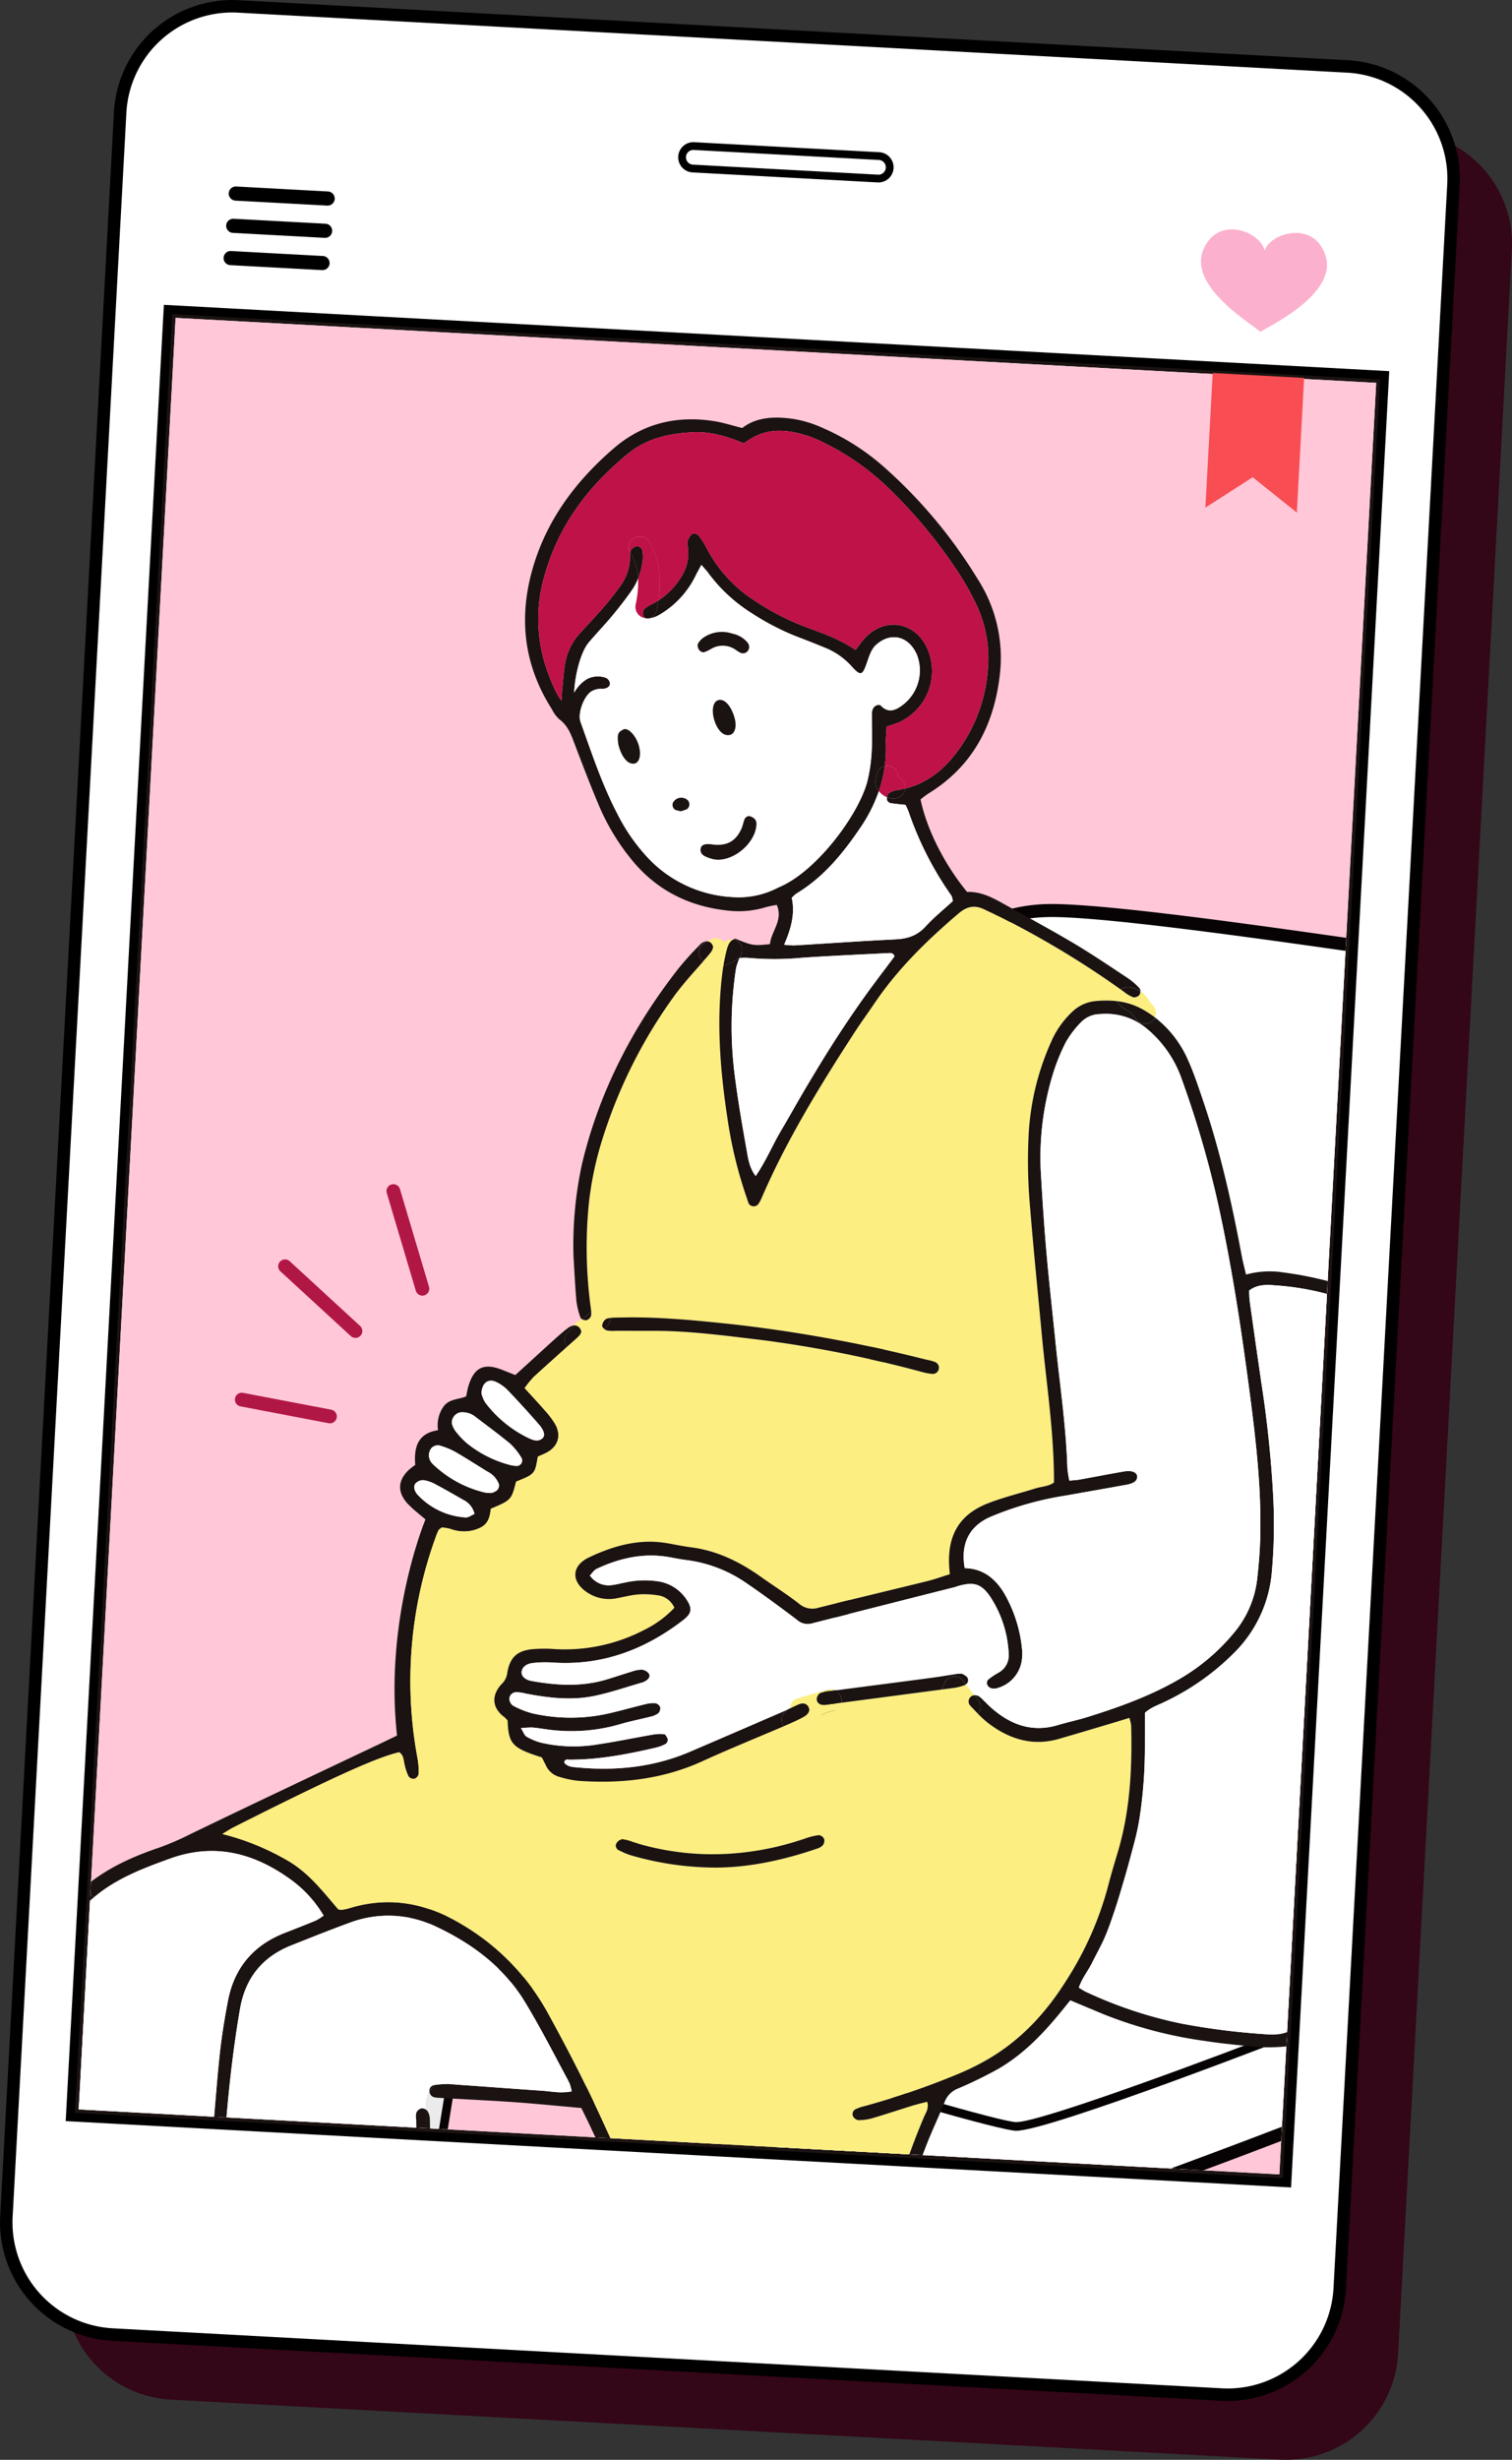 <svg xmlns="http://www.w3.org/2000/svg" xmlns:xlink="http://www.w3.org/1999/xlink" width="428.429" height="696.575" viewBox="0 0 428.429 696.575">
  <rect x="0" y="0" width="428.429" height="696.575" fill="#333333" stroke="none"/>
  <defs>
    <clipPath id="clip-path">
      <rect id="長方形_58" data-name="長方形 58" width="508.068" height="340.695" transform="translate(0 507.326) rotate(-86.904)" fill="none" stroke="#000" stroke-width="1"/>
    </clipPath>
    <clipPath id="clip-path-2">
      <rect id="長方形_57" data-name="長方形 57" width="597.32" height="867.347" transform="translate(0 596.448) rotate(-86.904)" fill="none"/>
    </clipPath>
    <clipPath id="clip-path-3">
      <rect id="長方形_163" data-name="長方形 163" width="446.684" height="557.522" transform="translate(0 0)" fill="none"/>
    </clipPath>
    <clipPath id="clip-path-4">
      <path id="パス_363" data-name="パス 363" d="M466.3,784.591l13.4-8.6,12.506,10,2.062-38.121-25.9-1.4Z" transform="translate(-466.297 -746.47)" fill="none"/>
    </clipPath>
    <linearGradient id="linear-gradient" x1="-16.233" y1="15.664" x2="-16.198" y2="15.664" gradientUnits="objectBoundingBox">
      <stop offset="0" stop-color="#df007a"/>
      <stop offset="0.001" stop-color="#df007a"/>
      <stop offset="0.211" stop-color="#e00477"/>
      <stop offset="0.45" stop-color="#e41270"/>
      <stop offset="0.703" stop-color="#ec2965"/>
      <stop offset="0.965" stop-color="#f64855"/>
      <stop offset="0.994" stop-color="#f84d53"/>
      <stop offset="1" stop-color="#f84d53"/>
    </linearGradient>
  </defs>
  <g id="kv_ttl_image" transform="translate(-115.524 -638.028)">
    <g id="グループ_45" data-name="グループ 45" transform="translate(117.294 639.798)">
      <g id="グループ_108" data-name="グループ 108">
        <path id="パス_353" data-name="パス 353" d="M164.333,1318.052a31.8,31.8,0,0,1-30-33.434l32.23-595.841a31.8,31.8,0,0,1,33.435-30l314.358,17a31.8,31.8,0,0,1,30,33.434l-32.231,595.838a31.8,31.8,0,0,1-33.434,30Z" transform="translate(-117.743 -640.298)" fill="#330618"/>
        <path id="パス_354" data-name="パス 354" d="M147.343,1299.119a31.8,31.8,0,0,1-30-33.434l32.23-595.84a31.8,31.8,0,0,1,33.434-30l314.357,17a31.8,31.8,0,0,1,30,33.433l-32.231,595.839a31.8,31.8,0,0,1-33.435,30Z" transform="translate(-117.294 -639.797)" fill="#fff"/>
        <path id="パス_355" data-name="パス 355" d="M147.343,1299.119a31.8,31.8,0,0,1-30-33.434l32.23-595.84a31.8,31.8,0,0,1,33.434-30l314.357,17a31.8,31.8,0,0,1,30,33.433l-32.231,595.839a31.8,31.8,0,0,1-33.435,30Z" transform="translate(-117.294 -639.797)" fill="none" stroke="#000" stroke-miterlimit="10" stroke-width="3.526"/>
        <g id="長方形_54" data-name="長方形 54" transform="translate(20.002 596.059) rotate(-86.904)" fill="#fbfbfb" stroke="#000" stroke-linecap="round" stroke-width="3">
          <rect width="509.091" height="341.719" stroke="none"/>
          <rect x="-1.5" y="-1.5" width="512.091" height="344.719" fill="none"/>
        </g>
        <path id="パス_356" data-name="パス 356" d="M165.806,730.413l340.2,18.4-27.443,507.326-340.2-18.4Zm-.968-1.078-.055,1.022-27.443,507.326-.055,1.022,1.023.056,340.2,18.4,1.022.055.055-1.023,27.443-507.325.055-1.022-1.023-.056-340.2-18.4Z" transform="translate(-117.822 -642.164)" fill="#1a1311"/>
        <path id="パス_357" data-name="パス 357" d="M369.513,689.666l-52.46-2.838a3.184,3.184,0,1,1,.344-6.358l52.46,2.838a3.184,3.184,0,0,1-.344,6.358" transform="translate(-122.493 -640.872)" fill="#fff"/>
        <path id="パス_358" data-name="パス 358" d="M369.513,689.666l-52.46-2.838a3.184,3.184,0,1,1,.344-6.358l52.46,2.838a3.184,3.184,0,0,1-.344,6.358Z" transform="translate(-122.493 -640.872)" fill="none" stroke="#000" stroke-miterlimit="10" stroke-width="2.201"/>
        <path id="パス_359" data-name="パス 359" d="M209.968,697.633l-26.026-1.408a2,2,0,1,1,.216-4l26.026,1.408a2,2,0,1,1-.216,4" transform="translate(-119.005 -641.183)"/>
        <path id="パス_360" data-name="パス 360" d="M209.221,707.017,183.2,705.609a2,2,0,1,1,.216-4l26.026,1.408a2,2,0,1,1-.216,4" transform="translate(-118.985 -641.431)"/>
        <path id="パス_361" data-name="パス 361" d="M208.474,716.4l-26.026-1.408a2,2,0,1,1,.216-4L208.69,712.4a2,2,0,1,1-.216,4" transform="translate(-118.965 -641.679)"/>
        <path id="パス_362" data-name="パス 362" d="M500.33,712.177c-3.26-10.27-15.854-6.423-17.268-1.458-1.28-5.441-13.111-10.089-17.323-.406-4.689,10.786,14.737,21.744,16.078,23.441,1.5-1.209,22.02-10.527,18.513-21.576" transform="translate(-126.482 -641.513)" fill="#fbb1ce"/>
      </g>
    </g>
    <g id="グループ_49" data-name="グループ 49" transform="translate(137.834 728.048)">
      <g id="グループ_48" data-name="グループ 48" transform="translate(0)" clip-path="url(#clip-path)">
        <g id="グループ_47" data-name="グループ 47" transform="translate(-146.376 -24.339)">
          <g id="グループ_46" data-name="グループ 46" transform="translate(0 0)" clip-path="url(#clip-path-2)">
            <rect id="長方形_141" data-name="長方形 141" width="648" height="681" transform="translate(30.495 -25.112)" fill="#ffc7d8"/>
            <g id="グループ_263" data-name="グループ 263" transform="translate(131.153 52.578)">
              <g id="グループ_262" data-name="グループ 262" transform="translate(0 0.004)" clip-path="url(#clip-path-3)">
                <path id="パス_152580" data-name="パス 152580" d="M483.816,1024.007c2.861,23.563,5.219,43.1,5.219,43.1a4.91,4.91,0,1,0,9.75-1.178s-2.026-16.821-4.6-38.088l.184-.6c-3.18-.969-6.728-2.063-10.548-3.229" transform="translate(-248.076 -525.059)" fill="#ebebeb"/>
                <path id="パス_152581" data-name="パス 152581" d="M214.973,940.171l.1-.233c2.652,1.118,5.783,2.357,9.295,3.684-2.275,14.1-9.95,61.548-15.255,94.346l-9.977.14c5.834-36.067,14.773-91.342,15.838-97.936" transform="translate(-102.106 -481.953)" fill="#ebebeb"/>
                <path id="パス_152582" data-name="パス 152582" d="M779.484,983.723c-.222-1.879-2.112-4.347-4.6-6a11.678,11.678,0,0,0-2.763-1.388l-.013-.036c3.524-1.424,6.471-2.652,8.62-3.61q1.2-.534,2.284-1.068a18.068,18.068,0,0,1,6.226,10.929l8.161,67.518-9.876.14Z" transform="translate(-395.894 -498.195)" fill="#ebebeb"/>
                <path id="パス_152583" data-name="パス 152583" d="M548.761,1060.33a34.293,34.293,0,0,1,4.113-12.586l.123-.565a34.379,34.379,0,0,0,14.219-.442v.025c-4.151,2.615-7.564,6.741-8.73,14.955l-4.088,28.643-9.943.14Z" transform="translate(-279.169 -536.714)" fill="#ebebeb"/>
                <path id="パス_152584" data-name="パス 152584" d="M343.447,645.84c3.82,1.166,7.367,2.259,10.548,3.229,8.607,2.64,14.612,4.456,16.576,5.06,4.113,1.264,7.38,2.542,10.965,3.229a34.366,34.366,0,0,0,14.219-.442,92.382,92.382,0,0,0,10.007-2.786c16.785-5.6,57.464-20.753,78.154-29.138,3.525-1.424,6.471-2.652,8.62-3.611q1.2-.534,2.284-1.068c12.806-6.385,16-14.549,20.64-30.033,4.912-16.38,34.553-221.006,36.837-243.943,2.652-26.8-16.171-42.766-34.9-45.222-21.353-2.812-99.458-15.091-120.013-14.624-10.351.233-30.918,4.174-35.007,30.377-3.684,23.575-23.538,171.706-28.548,207.414-.552,3.953-5.574,7.047-8.731,8.214s-94.509,34.859-106.788,40.593-7.871,26.535-5.537,27.971a62.908,62.908,0,0,0,7.895,3.818c2.651,1.117,5.783,2.357,9.295,3.683,28.154,10.683,81,27.271,113.48,37.279" transform="translate(-107.706 -146.893)" fill="#fff"/>
                <path id="パス_152585" data-name="パス 152585" d="M379.255,657.228a62.088,62.088,0,0,1-7.747-2.182c-1.085-.355-2.213-.726-3.411-1.094l-2.949-.9c-2.989-.909-7.689-2.338-13.625-4.16l-10.552-3.23c-37.007-11.4-86.755-27.135-113.589-37.316-3.555-1.343-6.7-2.59-9.364-3.711a63.3,63.3,0,0,1-8.141-3.945c-2.441-1.5-3.884-9.209-3.543-15.1.454-7.816,3.744-13.54,9.265-16.113,12.557-5.864,105.994-40.307,106.929-40.652,2.693-.994,7.121-3.7,7.546-6.742,1.824-13,5.559-40.49,9.884-72.318,7.272-53.515,16.323-120.119,18.668-135.124,4.4-28.173,27.19-31.718,36.785-31.935,16.135-.363,66.207,6.875,99.047,11.627,8.873,1.283,16.535,2.392,21.246,3.013C535.9,300,554.917,317.072,552.2,344.58c-1.9,19.034-31.8,227.277-36.906,244.289-4.589,15.312-7.855,24.309-21.592,31.157q-1.117.548-2.347,1.1c-2.07.923-4.91,2.111-8.678,3.633-20.406,8.272-61.366,23.543-78.267,29.18a93.931,93.931,0,0,1-10.209,2.843,43.763,43.763,0,0,1-8.943,1.025,31.192,31.192,0,0,1-6-.578m16.24-370.835c-10.768.244-29.4,4.311-33.228,28.821-2.338,14.969-11.387,81.552-18.656,135.052-4.326,31.83-8.062,59.32-9.888,72.333-.7,5.012-6.562,8.447-9.919,9.688-.936.345-94.222,34.732-106.645,40.534-3.485,1.623-5.74,4.82-6.7,9.5-1.367,6.65.477,14.046,1.464,15.3a63.155,63.155,0,0,0,7.53,3.62c2.614,1.1,5.72,2.331,9.234,3.658,26.746,10.148,76.414,25.852,113.366,37.239l10.549,3.23c5.934,1.821,10.631,3.248,13.619,4.158l2.958.9c1.224.376,2.373.753,3.478,1.116a58.48,58.48,0,0,0,7.3,2.065,32.441,32.441,0,0,0,13.491-.438,90.106,90.106,0,0,0,9.8-2.731c16.844-5.619,57.691-20.848,78.048-29.1,3.728-1.506,6.527-2.68,8.558-3.585.777-.347,1.518-.692,2.213-1.034,11.8-5.882,14.917-12.962,19.7-28.914,4.626-15.427,34.274-218.553,36.767-243.595,2.491-25.177-14.867-40.8-33.3-43.215-4.736-.624-12.408-1.733-21.294-3.019-29.989-4.339-80.182-11.6-97.272-11.6q-.61,0-1.165.012" transform="translate(-105.772 -144.954)" fill="#070203"/>
                <path id="パス_152586" data-name="パス 152586" d="M409.7,658.6c9.5,0,79.557-27.24,80.261-27.515,16.44-6.409,21.422-15.531,24.131-28.169,2.388-11.136,29.547-178.665,32.009-208.207.533-6.392,1.283-12.217,1.944-17.357,2.4-18.634,3.982-30.946-9.179-39.044l-1.287,2.091c11.81,7.267,10.387,18.324,8.03,36.64-.665,5.166-1.419,11.02-1.955,17.467-2.458,29.495-29.58,196.776-31.963,207.9-2.6,12.146-7.14,20.359-22.624,26.4-21.9,8.568-72.291,27.347-79.366,27.347-7.981-.011-149.438-43.748-157.522-46.989l-.915,2.278c8.612,3.452,149.81,47.153,158.435,47.165" transform="translate(-128.835 -173.47)" fill="#070203"/>
                <path id="パス_152587" data-name="パス 152587" d="M798.443,981.49a16.964,16.964,0,0,0-5.826-10.16l-.174-.166,1.567-1.889a2.93,2.93,0,0,1,.295.271,19.128,19.128,0,0,1,6.575,11.65l8.178,67.649-2.469.035Z" transform="translate(-406.323 -496.995)" fill="#070203"/>
                <path id="パス_152588" data-name="パス 152588" d="M777.868,987.6c-.151-1.274-1.626-3.5-4.069-5.129a10.6,10.6,0,0,0-2.468-1.245l.779-2.328a12.861,12.861,0,0,1,3.053,1.528c2.812,1.872,4.88,4.639,5.143,6.88l8.052,66.609-2.47.035Z" transform="translate(-395.498 -501.932)" fill="#070203"/>
                <path id="パス_152589" data-name="パス 152589" d="M566.426,1060.477c1.061-7.467,4.013-12.495,9.291-15.821l1.309,2.077c-4.685,2.954-7.2,7.3-8.17,14.09l-4.06,28.452-2.485.035Z" transform="translate(-288.324 -535.647)" fill="#070203"/>
                <path id="パス_152590" data-name="パス 152590" d="M546.237,1060.569a35.811,35.811,0,0,1,4.268-13.031l2.123,1.232a33.443,33.443,0,0,0-3.96,12.144l-4.278,29.978-2.486.036Z" transform="translate(-277.861 -537.125)" fill="#070203"/>
                <path id="パス_152591" data-name="パス 152591" d="M232.34,946.625l.076-.446,2.418.427-.069.411c-2.271,14.065-9.918,61.343-15.221,94.133l-2.493.035c5.307-32.8,13.009-80.432,15.289-94.56" transform="translate(-111.292 -485.153)" fill="#070203"/>
                <path id="パス_152592" data-name="パス 152592" d="M212.449,940.018l2.424.391c-1.063,6.581-9.97,61.651-15.8,97.722l-2.493.036c5.833-36.064,14.805-91.543,15.873-98.149" transform="translate(-100.794 -481.994)" fill="#070203"/>
                <path id="パス_152593" data-name="パス 152593" d="M492.506,1071.606a6.329,6.329,0,0,0,.76-.047,6.145,6.145,0,0,0,5.354-6.833s-2.027-16.819-4.6-38.085l-2.437.294c2.578,21.267,4.6,38.087,4.6,38.087a3.683,3.683,0,1,1-7.312.883s-2.357-19.534-5.219-43.1c-.02-.254-.06-.551-.1-.85l-2.436.309,0,.011c.034.261.068.52.09.781,2.866,23.607,5.223,43.142,5.223,43.142a6.145,6.145,0,0,0,6.075,5.4" transform="translate(-246.691 -524.009)" fill="#070203"/>
                <path id="パス_152594" data-name="パス 152594" d="M208.6,1019.138a90.822,90.822,0,0,0,3.574-26.914c0-.112-.013-.209-.013-.321a2.848,2.848,0,0,0,2.591-2.934v-5.661a1.79,1.79,0,0,1,.442.393,4.42,4.42,0,0,1,.7,2.334c.172,10.1.208,20.161-2.554,30.057-4.117,14.7-7.953,29.475-11.947,44.209l-4.052.057q5.591-20.623,11.26-41.221" transform="translate(-101.187 -504.19)" fill="#1a1311"/>
                <path id="パス_152595" data-name="パス 152595" d="M.823,989.466q1.306-21.419,2.591-42.852c.822-13.948,1.51-27.909,2.406-41.846.368-5.709.958-11.42,1.793-17.067.712-4.814,1.867-9.578,2.972-14.317a14.851,14.851,0,0,1,1.841-4.077,1.14,1.14,0,0,1,.626-.38c-.38.871-.785,1.731-1.215,2.592-.074.147-.147.293-.208.441-.063.11-.113.222-.173.331h.013c-.111.245-.221.479-.319.724-.713,1.9.786,3.438,2.455,3.782a95.2,95.2,0,0,0-3.24,18.161c-1.13,13.752-1.952,27.528-2.775,41.3-.885,14.623-1.609,29.26-2.456,43.872-.436,7.634-1.015,15.256-1.491,22.877L0,1003.064q.421-6.8.823-13.6" transform="translate(0 -445.542)" fill="#1a1311"/>
                <path id="パス_152596" data-name="パス 152596" d="M59.293,827.448l3.763-.054q1.393-10.052,2.72-20.116,2.431-18.768,4.654-37.573c.637-5.34,1.055-10.719,1.5-16.084.908-10.9,2.124-21.77,4-32.564,1.535-8.73,6.374-14.648,14.552-17.89,5.476-2.173,10.94-4.371,16.467-6.383a31.023,31.023,0,0,1,24.568,1.117c10.217,4.813,19.131,11.455,25.086,21.241,4.544,7.467,8.485,15.3,12.66,22.986a11.076,11.076,0,0,1,.65,2.432c-2.96.565-5.623-.012-8.276-.2-8.731-.6-17.46-1.278-26.19-1.868a21.475,21.475,0,0,0-4.507.246,1.015,1.015,0,0,0-.209.05,3.393,3.393,0,0,1-.614,1.2c-.172.21-.343.419-.527.614a1.782,1.782,0,0,0,1.595,1.633,5.431,5.431,0,0,0,1,.111c7.232.418,14.465.748,21.685,1.252,6.2.443,12.377,1.069,18.76,1.634.836,1.719,1.659,3.364,2.444,5.022,2.714,5.794,5.39,11.6,8.153,17.361,1.093,2.285,2.321,4.494,3.586,6.68,6.557,11.347,16.319,19.008,28,24.6,7.109,3.389,14.636,4.9,22.31,6.029,3.991.589,7.955,1.3,11.946,1.927a2.285,2.285,0,0,0,1.45-.1,3.426,3.426,0,0,0,.54-.417,10.7,10.7,0,0,1-6.175-3.721,4.089,4.089,0,0,1-.393-.552c-4.555-.7-9.123-1.338-13.691-1.965-5.931-.8-11.32-3.131-16.625-5.722a55.737,55.737,0,0,1-26.2-25.688c-3.156-6.323-6.115-12.733-9.051-19.167-4.874-10.731-10.263-21.194-15.962-31.518a65.779,65.779,0,0,0-24.016-24.669c-10.179-6.176-20.863-8.215-32.391-4.58a13.5,13.5,0,0,1-1.979.357,4.86,4.86,0,0,1-.834-.148c-4.187-4.862-8.3-10.289-14.218-13.727a71.252,71.252,0,0,0-18.614-7.6c1.091-.651,2.148-1.361,3.29-1.94,27.786-14.01,40.446-19.745,46.806-21.205,1.327.823,1.2,2.283,1.547,3.549a14.814,14.814,0,0,0,1.106,3.29,1.842,1.842,0,0,0,1.671.688,1.894,1.894,0,0,0,1.2-1.363,21.2,21.2,0,0,0-.331-4.494,119.3,119.3,0,0,1,5.182-62.645,16.38,16.38,0,0,1,.762-1.855c.134-.27.477-.442.92-.822.479.062,1.13.1,1.768.232.822.184,1.609.516,2.431.664a10.5,10.5,0,0,0,6.863-.9c2.271-1.167,2.628-3.3,2.85-5.294,5.771-2.418,5.868-2.516,7.169-7.685,5.329-2.149,5.329-2.149,6.164-7.086.739-.331,1.659-.687,2.5-1.141,3.23-1.707,4.224-4.825,2.407-8.067a25.087,25.087,0,0,0-3.044-4c-1.756-2.026-3.6-3.978-5.612-6.2a28.364,28.364,0,0,1,2.565-3.143c3.108-2.85,6.251-5.66,9.4-8.472a2.228,2.228,0,0,1-.247-.344,3.12,3.12,0,0,1,1.032-4.149c-.061.024-.051,0,.038-.086,0-.024.257-.369.295-.43a9.165,9.165,0,0,1,.762-1.092,3.536,3.536,0,0,0-1.6.736c-1.337,1.007-2.6,2.137-3.854,3.254-3.61,3.266-7.209,6.569-11.026,10.044-1.179-.467-2.394-.933-3.6-1.425-5.353-2.161-8.191-.748-9.786,4.888-.221.8-.344,1.619-.554,2.59-2.136.885-4.715.664-6.322,2.763a9.179,9.179,0,0,0-1.646,6.8c-5.735.871-6.863,4.812-6.447,9.836a19.447,19.447,0,0,0-1.951,1.523c-3,2.935-3.132,6.139-.331,9.319a32.884,32.884,0,0,0,2.97,2.738c.737.651,1.524,1.265,2.2,1.83-.037.22-11.7,27.9-8.056,61.22-1.423.69-3.07,1.487-4.715,2.273C97.75,654.544,79.786,663,61.908,671.648a78.73,78.73,0,0,1-8.742,3.794c-7.379,2.492-14.452,5.623-20.554,10.571a16.342,16.342,0,0,0-3.255,3.733,1.143,1.143,0,0,0-.1.786c.774-2.579,3.855-2.53,5.28-.957,6.275-5.318,13.862-8.2,21.574-10.978,12.635-4.556,23.845-1.547,34.233,5.98A34.018,34.018,0,0,1,99.6,694.745a15.957,15.957,0,0,1-2.149,1.375c-2.96,1.228-5.943,2.383-8.914,3.549-8.866,3.475-14.267,9.884-16.049,19.228-.944,4.95-1.767,9.946-2.308,14.955-.909,8.362-1.424,16.773-2.3,25.148-1.019,9.7-2.173,19.4-3.388,29.076q-2.195,17.534-4.594,35.043c-.2,1.444-.408,2.887-.613,4.33m98.486-267.88a33.806,33.806,0,0,1-12.351-10.07,8.544,8.544,0,0,1-1.093-2.652c.135-3.032,2-4.26,4.2-3.192a11.519,11.519,0,0,1,3.242,2.32q4.514,4.734,8.815,9.663c1.585,1.817,1.842,3.253.981,3.979-1.251,1.055-2.6.478-3.793-.049M140.2,560.98a22.266,22.266,0,0,1-3.39-3.647,6.949,6.949,0,0,1-.859-1.892,2.954,2.954,0,0,1,2.37-3.191,5.845,5.845,0,0,1,4.236,1.2c3.3,2.542,6.691,5,9.9,7.661a18.638,18.638,0,0,1,3.131,3.893,1.543,1.543,0,0,1-1.45,2.406,8.934,8.934,0,0,1-1.963-.331,32.4,32.4,0,0,1-11.972-6.1m-9.663,5.906a4.306,4.306,0,0,1-.627-.786,3.3,3.3,0,0,1,.246-3.745,2.479,2.479,0,0,1,2.787-.577,20.953,20.953,0,0,1,4.139,1.755c3.032,1.757,5.979,3.672,8.975,5.5a6.555,6.555,0,0,1,3.254,3.659,2.069,2.069,0,0,1-.638,1.67,4.47,4.47,0,0,1-1.6.712,12.543,12.543,0,0,1-1.731-.123,31.939,31.939,0,0,1-14.808-8.067m-4.421,8.547a2.555,2.555,0,0,1-.3-.405c-.565-.921-.847-1.989-.061-2.775a2.982,2.982,0,0,1,2.186-.811,10.043,10.043,0,0,1,3.29,1.142c2.665,1.4,5.268,2.91,7.883,4.408a5.94,5.94,0,0,1,3.242,4.015c-.834.344-1.731,1.069-2.553.994a20.28,20.28,0,0,1-13.691-6.568" transform="translate(-14.99 -270.55)" fill="#1a1311"/>
                <path id="パス_152597" data-name="パス 152597" d="M22.691,872.911c-.713,1.9.786,3.438,2.455,3.781.418-1.522.885-3.033,1.389-4.543a4.077,4.077,0,0,0,.331-1.94,2.178,2.178,0,0,0-1.142-1.424,2.1,2.1,0,0,0-1.131.036c-.38.872-.785,1.731-1.214,2.592-.074.147-.148.293-.209.441-.063.111-.112.222-.173.331h.012c-.11.246-.221.479-.319.725" transform="translate(-11.542 -445.438)" fill="#1a1311"/>
                <path id="パス_152598" data-name="パス 152598" d="M29.283,859.785a3.018,3.018,0,0,0,.541,1.412,1.475,1.475,0,0,0,2.247-.062,33.686,33.686,0,0,1,2.491-2.308c-1.425-1.572-4.506-1.621-5.28.957" transform="translate(-15.015 -439.801)" fill="#1a1311"/>
                <path id="パス_152599" data-name="パス 152599" d="M323.98,512.557a3.093,3.093,0,0,0,4.064.921,2.661,2.661,0,0,0,.785-.688,28.109,28.109,0,0,0,3.058,2.762c5.931,4.483,12.5,6.509,19.916,4.373,5.169-1.5,10.327-3.046,15.484-4.581,1.412-.418,2.825-.859,4.47-1.362a11.461,11.461,0,0,1,.516,2.149c.3,12.156-.294,24.237-3.83,35.989-.921,3.07-1.855,6.127-2.641,9.221a93.906,93.906,0,0,1-12.266,27.554c-5.4,8.5-12.082,15.766-20.7,21.059a69.589,69.589,0,0,1-9.43,4.789,220.287,220.287,0,0,1-26.718,9.185,12.3,12.3,0,0,0-2.37.8,1.533,1.533,0,0,0-.872,2.076,2.126,2.126,0,0,0,1.473,1.092,13.953,13.953,0,0,0,3.966-.539c4.187-1.241,8.35-2.616,12.524-3.918.921-.281,1.879-.478,3.082-.785.565,1.866-.441,3.168-.971,4.432a194.232,194.232,0,0,0-10.1,30.647c-1.645,6.914-2.849,13.938-4.164,20.924a2.614,2.614,0,0,0-2.222-.835,9.1,9.1,0,0,0-1.9.283,10.6,10.6,0,0,0-1.757-.283,4.047,4.047,0,0,1-.307-.331,3.087,3.087,0,0,0-4.345,0,3.035,3.035,0,0,0-.394,3.794c-4.555-.7-9.122-1.338-13.691-1.965-5.931-.8-11.32-3.131-16.625-5.722a55.734,55.734,0,0,1-26.2-25.688c-3.156-6.323-6.115-12.732-9.051-19.167-4.874-10.731-10.263-21.193-15.962-31.518a65.786,65.786,0,0,0-24.016-24.67c-10.179-6.176-20.863-8.214-32.391-4.579a13.407,13.407,0,0,1-1.979.356,4.82,4.82,0,0,1-.834-.149c-4.187-4.861-8.3-10.289-14.218-13.727a71.274,71.274,0,0,0-18.615-7.6c1.091-.65,2.149-1.362,3.29-1.94,27.786-14.01,40.446-19.744,46.806-21.2,1.327.823,1.2,2.283,1.547,3.549a14.8,14.8,0,0,0,1.106,3.29,1.842,1.842,0,0,0,1.671.687,1.894,1.894,0,0,0,1.2-1.363,21.2,21.2,0,0,0-.331-4.493,119.3,119.3,0,0,1,5.182-62.646,16.376,16.376,0,0,1,.762-1.854c.134-.271.478-.443.92-.822.479.062,1.13.1,1.768.233.822.184,1.609.515,2.431.663a10.5,10.5,0,0,0,6.863-.9c2.271-1.166,2.628-3.3,2.849-5.293,5.771-2.419,5.868-2.516,7.17-7.686,5.329-2.149,5.329-2.149,6.164-7.086.739-.33,1.659-.687,2.5-1.141,3.23-1.707,4.224-4.826,2.407-8.068a25.169,25.169,0,0,0-3.044-4c-1.756-2.025-3.6-3.978-5.612-6.2a28.338,28.338,0,0,1,2.565-3.143c3.108-2.849,6.251-5.66,9.4-8.472a3.031,3.031,0,0,0,3.953.761,10.307,10.307,0,0,0,.958-.8,2.825,2.825,0,0,0,1.878-.712,3.047,3.047,0,0,0,2.234-2.283c.59-.651,1.167-1.314,1.707-2a2.335,2.335,0,0,0,.553.307,8.449,8.449,0,0,0,2.491.122q5.3.018,10.61.012c10.289-.024,20.468,1.364,30.659,2.579A341.588,341.588,0,0,1,312.892,416a16.332,16.332,0,0,0,2.959.566,1.754,1.754,0,0,0,.86-3.365,13.116,13.116,0,0,0-2.432-.651,413.451,413.451,0,0,0-55.561-10.1c-10.548-1.106-21.095-2.137-31.715-1.83a22.237,22.237,0,0,0-2.408.111,3.265,3.265,0,0,0-1.534-2.444,3.041,3.041,0,0,0-3.794.614c-.037-.418-.11-.835-.159-1.252a126.748,126.748,0,0,1-.527-29.2,94.63,94.63,0,0,1,3.669-17.755,140.567,140.567,0,0,1,20.385-40.937c2.552-3.536,5.536-6.766,8.422-10.057.013.013.037.026.049.038.54,1.78,2.628,3.192,4.494,1.94.332-.22.663-.443,1-.663.036-.011.084-.037.147-.061-.173.933-.294,1.878-.4,2.812-1.585,13.481-.516,26.878,1.5,40.248a122.106,122.106,0,0,0,5.6,23,11.158,11.158,0,0,0,.5,1.4,1.667,1.667,0,0,0,2.6.159,8.544,8.544,0,0,0,.97-1.73c7.1-16.454,16.441-31.644,26.142-46.635,1.928-2.971,4-5.832,5.992-8.755,6.594-9.7,14.882-17.78,23.784-25.33,2.43-2.064,4.665-2.358,7.367-1.019,1.659.822,3.365,1.547,5.01,2.382a259.393,259.393,0,0,1,33.545,20.259,2.551,2.551,0,0,0-.688.786,3.242,3.242,0,0,0-.282,2.5,27.779,27.779,0,0,0-6.631.013,10.959,10.959,0,0,0-6.25,3.057,25.6,25.6,0,0,0-6,8.645,73.258,73.258,0,0,0-6.323,26.877,142.594,142.594,0,0,0,.233,17.154c.995,12.758,2.3,25.478,3.487,38.211,1.24,13.409,3.327,26.732,3.487,40.239.012.65,0,1.313,0,2.112-1.608,1.128-3.512,1.117-5.231,1.656-4.493,1.4-9.1,2.518-13.47,4.225-7.883,3.07-11.346,8.754-11.014,17.3.037.822.123,1.646.209,2.775-2.185.676-4.224,1.424-6.311,1.941-10.289,2.542-20.6,4.973-30.894,7.551a5.771,5.771,0,0,1-5.551-1.167c-3.45-2.689-7.17-5.022-10.73-7.551-5.981-4.249-12.4-7.429-19.782-8.386-2.333-.295-4.641-.8-6.961-1.191-7.823-1.314-15.091.761-22,4.039-5.108,2.431-5.108,7-.319,10.045a11.027,11.027,0,0,0,8.225,1.509c1.99-.356,3.954-.9,5.956-1.055a23.7,23.7,0,0,1,5.512.221,5.95,5.95,0,0,1,4.815,3.548,29.724,29.724,0,0,1-8.425,6.213,48.77,48.77,0,0,1-25.342,5.5,40.1,40.1,0,0,0-6.545.026c-4.274.441-6.275,2.344-7.024,6.593a5.233,5.233,0,0,1-1.411,3.07c-3.12,3.156-3.058,6.865.516,9.515a7.02,7.02,0,0,1,.994,1.033c.21,6.581,1.327,7.8,9.7,10.424.344.688.785,1.571,1.228,2.456a5.856,5.856,0,0,0,3.819,3.082,27.3,27.3,0,0,0,5.414,1.105c12.083.835,23.82-.454,35.008-5.562,7.611-3.475,15.36-6.619,23.058-9.9a2.577,2.577,0,0,0,3.881.81,91.622,91.622,0,0,1,8.178-4.679c.712-.2,1.424-.38,2.149-.54a2.6,2.6,0,0,0,2.174-2.258q14.219-1.862,28.425-3.746a3.4,3.4,0,0,0,0,1.413c.294,1.486,1.829,2.394,2.959,3.192.307.223.614.443.909.664.111.074.172.123.221.147a.726.726,0,0,0,.1.1,8.451,8.451,0,0,1,.86.762c.049.049.269.318.331.394,0-.013-.013-.026-.024-.05M230.821,552.98a86.308,86.308,0,0,0,23.648,3.388c9.357,0,19.156-2.074,28.733-5.352a3.736,3.736,0,0,0,1.707-.984,2.134,2.134,0,0,0,.356-1.779,1.9,1.9,0,0,0-1.46-1.068,17.72,17.72,0,0,0-3.869.932,81.743,81.743,0,0,1-21.132,4.3,75.65,75.65,0,0,1-27.811-3.3,12.158,12.158,0,0,0-2.873-.749,2.286,2.286,0,0,0-1.572.971,1.408,1.408,0,0,0,.59,2.123,17.536,17.536,0,0,0,3.684,1.524" transform="translate(-58.832 -145.766)" fill="#fcee80"/>
                <path id="パス_152600" data-name="パス 152600" d="M8.965,961.733c.847-14.612,1.571-29.248,2.456-43.872.823-13.777,1.644-27.553,2.775-41.3a95.248,95.248,0,0,1,3.241-18.161c.418-1.522.885-3.033,1.388-4.543a4.07,4.07,0,0,0,.331-1.94,2.18,2.18,0,0,0-1.142-1.424,2.091,2.091,0,0,0-1.13.037,23.937,23.937,0,0,0,1.166-3.279.553.553,0,0,1,.05-.122,3.018,3.018,0,0,0,.541,1.412,1.475,1.475,0,0,0,2.247-.062,33.659,33.659,0,0,1,2.491-2.308c6.275-5.318,13.863-8.2,21.574-10.978,12.635-4.556,23.845-1.547,34.233,5.98a34.011,34.011,0,0,1,9.258,10.168A16.092,16.092,0,0,1,86.3,852.71c-2.96,1.228-5.943,2.383-8.914,3.548-8.866,3.475-14.267,9.884-16.049,19.229-.945,4.949-1.767,9.945-2.308,14.955-.909,8.362-1.425,16.773-2.3,25.148-1.019,9.7-2.173,19.4-3.388,29.076q-2.194,17.534-4.593,35.043c-.2,1.444-.408,2.886-.613,4.329l-40.661.573c.476-7.621,1.055-15.244,1.491-22.878" transform="translate(-3.832 -427.14)" fill="#fff"/>
                <path id="パス_152601" data-name="パス 152601" d="M106.02,945.581c.638-5.34,1.055-10.719,1.5-16.084.908-10.9,2.124-21.77,4-32.564,1.535-8.73,6.374-14.648,14.552-17.89,5.477-2.173,10.94-4.371,16.467-6.384a31.025,31.025,0,0,1,24.568,1.117c10.217,4.813,19.131,11.455,25.086,21.242,4.543,7.466,8.485,15.3,12.66,22.985a11.074,11.074,0,0,1,.65,2.432c-2.96.564-5.623-.013-8.275-.2-8.731-.6-17.46-1.277-26.19-1.868a21.475,21.475,0,0,0-4.507.246,1.02,1.02,0,0,0-.21.05,1.627,1.627,0,0,0-1.141,1.792v.024c-.184.21-.368.42-.554.614-.207.983-.417,1.965-.637,2.947a3.268,3.268,0,0,1,.16,1.019v.478a2.059,2.059,0,0,0-1.265-.318,2.216,2.216,0,0,0-1.4,1.2,5.041,5.041,0,0,0-.049,1.976c.036,1.916.073,3.831.122,5.734,0,.112.013.21.013.321A90.822,90.822,0,0,1,158,961.373q-5.706,20.59-11.26,41.221l-48.09.677q1.393-10.052,2.72-20.116,2.431-18.767,4.654-37.573" transform="translate(-50.581 -446.426)" fill="#fff"/>
                <path id="パス_152602" data-name="パス 152602" d="M226.821,618.329c-.786.785-.5,1.854.061,2.775a2.638,2.638,0,0,0,.295.405,20.285,20.285,0,0,0,13.692,6.568c.822.075,1.719-.65,2.553-.994a5.939,5.939,0,0,0-3.242-4.015c-2.614-1.5-5.218-3.009-7.883-4.408a10.043,10.043,0,0,0-3.29-1.142,2.983,2.983,0,0,0-2.186.811" transform="translate(-116.054 -316.627)" fill="#fff"/>
                <path id="パス_152603" data-name="パス 152603" d="M227.475,983.842a5.05,5.05,0,0,0-.05,1.976c.037,1.915.074,3.831.122,5.733a2.848,2.848,0,0,0,2.592-2.933v-5.661a2.061,2.061,0,0,0-1.265-.319,2.218,2.218,0,0,0-1.4,1.2" transform="translate(-116.572 -503.84)" fill="#1a1311"/>
                <path id="パス_152604" data-name="パス 152604" d="M236.329,969.2a1.627,1.627,0,0,0-1.141,1.792v.024c.185-.2.356-.4.527-.613a3.4,3.4,0,0,0,.614-1.2" transform="translate(-120.589 -496.956)" fill="#1a1311"/>
                <path id="パス_152605" data-name="パス 152605" d="M235.6,598.078a3.3,3.3,0,0,0-.246,3.745,4.3,4.3,0,0,0,.627.786,31.939,31.939,0,0,0,14.808,8.067,12.476,12.476,0,0,0,1.731.123,4.471,4.471,0,0,0,1.6-.712,2.07,2.07,0,0,0,.638-1.67,6.556,6.556,0,0,0-3.254-3.659c-3-1.829-5.944-3.745-8.975-5.5a20.988,20.988,0,0,0-4.139-1.755,2.48,2.48,0,0,0-2.787.577" transform="translate(-120.44 -306.273)" fill="#fff"/>
                <path id="パス_152606" data-name="パス 152606" d="M250.606,578.113a2.954,2.954,0,0,0-2.37,3.191,6.924,6.924,0,0,0,.859,1.891,22.285,22.285,0,0,0,3.39,3.647,32.4,32.4,0,0,0,11.972,6.1,8.934,8.934,0,0,0,1.963.331,1.543,1.543,0,0,0,1.45-2.406,18.665,18.665,0,0,0-3.131-3.893c-3.205-2.664-6.594-5.12-9.9-7.662a5.846,5.846,0,0,0-4.236-1.2" transform="translate(-127.277 -296.413)" fill="#fff"/>
                <path id="パス_152607" data-name="パス 152607" d="M265.457,563.3a8.541,8.541,0,0,0,1.093,2.652,33.808,33.808,0,0,0,12.352,10.07c1.191.527,2.542,1.1,3.793.049.861-.726.6-2.162-.981-3.979q-4.292-4.936-8.815-9.663a11.524,11.524,0,0,0-3.242-2.32c-2.2-1.069-4.065.159-4.2,3.192" transform="translate(-136.113 -287)" fill="#fff"/>
                <path id="パス_152608" data-name="パス 152608" d="M275.205,532.137c-3.119,3.157-3.058,6.865.516,9.516a7.044,7.044,0,0,1,.993,1.032c.209,6.581,1.326,7.8,9.7,10.425.344.689.785,1.571,1.227,2.455a5.858,5.858,0,0,0,3.819,3.083,27.308,27.308,0,0,0,5.414,1.105c12.083.834,23.82-.454,35.008-5.562,7.611-3.475,15.36-6.619,23.058-9.9a3.259,3.259,0,0,1,.787-4.494c.172-.122.342-.233.516-.344-.455.209-.909.429-1.375.627q-13.207,5.708-26.425,11.393c-10.142,4.347-20.751,5.49-31.654,4.507-1.45-.134-3.021-.1-4.065-1.4.16-1.118,1.007-.823,1.51-.823,8.313.012,16.4-1.535,24.447-3.414a11.336,11.336,0,0,0,2.8-1.055,1.456,1.456,0,0,0,.589-1.254c-.135-.564-.589-1.436-.995-1.5a11.538,11.538,0,0,0-3.438.159c-5.132.884-10.241,1.965-15.4,2.726a41.058,41.058,0,0,1-16.047-.478,16.394,16.394,0,0,1-4.15-1.731c-.59-.345-.848-1.252-1.572-2.383a26.282,26.282,0,0,1,3.339-.184c2.517.246,5,.761,7.515.9a49.38,49.38,0,0,0,16.981-1.767c2.9-.873,5.893-1.437,8.816-2.187a5.887,5.887,0,0,0,2.273-.97,2,2,0,0,0,.552-1.731,1.967,1.967,0,0,0-1.4-1.142,9.4,9.4,0,0,0-2.971.332c-3.108.747-6.189,1.621-9.3,2.358a48.809,48.809,0,0,1-22.518.208,24.728,24.728,0,0,1-5.575-2.223,2.561,2.561,0,0,1-.995-2.051,2,2,0,0,1,2.148-1.731,12.334,12.334,0,0,1,2.47.381c6.482,1.253,13.027,2.025,19.546.663,4.594-.97,9.062-2.518,13.58-3.819a3.66,3.66,0,0,0,.91-.443c.8-.467,1.375-1.264.884-2.051a2.844,2.844,0,0,0-2.015-1.116,8.854,8.854,0,0,0-2.946.578c-2.419.724-4.8,1.546-7.22,2.258-6.962,2.051-13.986,1.634-21.008.381-1.867-.344-2.849-1.3-2.873-2.383-.014-1.314,1.142-2.481,3.131-2.713a30.944,30.944,0,0,1,5.537-.147c13.972.982,26.141-3.548,37.071-11.972,2.553-1.978,2.7-3.328.907-5.992a11.684,11.684,0,0,0-7.87-5,25.6,25.6,0,0,0-9.529.333c-1.165.207-2.308.538-3.461.675a6.449,6.449,0,0,1-6.447-2.689c.649-.651,1.2-1.547,2-1.915,6.544-3.058,13.358-4.568,20.6-3.255,1.658.307,3.3.626,4.974.836a38.167,38.167,0,0,1,16.8,6.52c4.862,3.316,9.6,6.813,14.291,10.363a4.471,4.471,0,0,0,4.15,1.055q20.3-5.191,40.607-10.3c.32-.086.638-.221.957-.319,4.408-1.227,6.52-.688,9.074,3.056a31.932,31.932,0,0,1,5.219,16.135,5.578,5.578,0,0,1-3.045,5.427,19.229,19.229,0,0,0-2.873,1.977,1.591,1.591,0,0,0-.172,1.374,1.924,1.924,0,0,0,1.032.958,2.582,2.582,0,0,0,.872.148,2.354,2.354,0,0,0,.6-.061,9.591,9.591,0,0,0,7.33-8.067,12.454,12.454,0,0,0,.05-3.02,39.006,39.006,0,0,0-4.753-15.325c-2.48-4.42-6.09-7.562-11.493-7.662-1.2-6.913,1.216-11.812,7.2-14.476a90.966,90.966,0,0,1,21.3-6.055c5.795-1.031,11.6-2.038,17.4-3.094,2.039-.381,2.91-1.069,2.972-2.186.061-1.24-1.412-1.952-3.611-1.584-4.309.737-8.607,1.584-12.917,2.346-.8.147-1.633.171-2.689.269a28.857,28.857,0,0,1-.565-3.523c-.369-11.972-2.173-23.8-3.365-35.683-.847-8.375-1.8-16.736-2.542-25.123-.639-7.207-1.118-14.428-1.535-21.647a80.614,80.614,0,0,1,3.426-29.431,55.46,55.46,0,0,1,3.634-8.854A27.742,27.742,0,0,1,439.2,344.9a7.7,7.7,0,0,1,5.439-2.284,18.033,18.033,0,0,1,11.113,2.64l.146-.234a2.985,2.985,0,0,1-.725-.541,19.433,19.433,0,0,1-1.767-2.258,14.215,14.215,0,0,1-3.144-2.038,2.768,2.768,0,0,1-.762-1.215,27.779,27.779,0,0,0-6.631.013,10.956,10.956,0,0,0-6.25,3.057,25.59,25.59,0,0,0-6,8.645,73.246,73.246,0,0,0-6.324,26.876,142.694,142.694,0,0,0,.233,17.154c.995,12.759,2.3,25.479,3.487,38.211,1.24,13.409,3.327,26.732,3.487,40.239.011.65,0,1.313,0,2.113-1.609,1.128-3.513,1.117-5.231,1.656-4.494,1.4-9.1,2.518-13.47,4.225-7.883,3.069-11.346,8.753-11.013,17.3.037.823.123,1.646.208,2.775-2.185.676-4.224,1.424-6.311,1.941-10.289,2.542-20.6,4.973-30.894,7.551a5.77,5.77,0,0,1-5.55-1.167c-3.45-2.689-7.171-5.022-10.73-7.551-5.98-4.249-12.4-7.429-19.782-8.386-2.333-.295-4.642-.8-6.961-1.191-7.823-1.314-15.091.762-22,4.039-5.108,2.431-5.108,7-.319,10.045a11.029,11.029,0,0,0,8.225,1.51c1.99-.356,3.954-.9,5.957-1.056a23.728,23.728,0,0,1,5.512.221,5.949,5.949,0,0,1,4.815,3.549,29.729,29.729,0,0,1-8.424,6.213,48.767,48.767,0,0,1-25.343,5.5,40.146,40.146,0,0,0-6.545.026c-4.274.441-6.275,2.344-7.024,6.592a5.23,5.23,0,0,1-1.412,3.07" transform="translate(-139.954 -173.709)" fill="#1a1311"/>
                <path id="パス_152609" data-name="パス 152609" d="M281.658,701.765a2.56,2.56,0,0,0,.995,2.051,24.726,24.726,0,0,0,5.575,2.222,48.8,48.8,0,0,0,22.518-.208c3.107-.738,6.189-1.61,9.3-2.358a9.385,9.385,0,0,1,2.971-.332,1.969,1.969,0,0,1,1.4,1.142,2,2,0,0,1-.552,1.731,5.9,5.9,0,0,1-2.273.97c-2.923.749-5.917,1.314-8.816,2.186a49.353,49.353,0,0,1-16.98,1.767c-2.518-.134-5-.65-7.515-.9a26.2,26.2,0,0,0-3.34.184c.724,1.131.982,2.038,1.572,2.383a16.416,16.416,0,0,0,4.15,1.732,41.075,41.075,0,0,0,16.047.478c5.158-.762,10.266-1.842,15.4-2.726a11.533,11.533,0,0,1,3.437-.159c.405.062.86.933.994,1.5a1.456,1.456,0,0,1-.589,1.254,11.329,11.329,0,0,1-2.8,1.055c-8.043,1.878-16.134,3.426-24.447,3.414-.5,0-1.35-.295-1.51.823,1.044,1.3,2.615,1.264,4.065,1.4,10.9.984,21.512-.16,31.654-4.506q13.207-5.674,26.425-11.394c.466-.2.92-.417,1.375-.627.012-.013.024-.013.036-.024.16-.1.331-.209.491-.307a2.932,2.932,0,0,1,2.137-2.7c2.039-.65,4.113-1.191,6.14-1.841a1.111,1.111,0,0,1,.185-.037c.748-.22,1.509-.417,2.271-.577a3.054,3.054,0,0,1,1.964.185c9.075-1.192,18.148-2.357,27.21-3.561,2.665-.356,5.305-.811,7.638-1.167.663.026,1.069-.073,1.314.086.54.307,1.228.651,1.425,1.155a1.464,1.464,0,0,1-.54,1.793c.785,1.043,1.645,2.025,2.467,3.045a2.337,2.337,0,0,1,1.707.663c.257.22.5.442.749.674l3.058-3.192a2.573,2.573,0,0,1-.872-.148,1.925,1.925,0,0,1-1.032-.957,1.593,1.593,0,0,1,.173-1.375,19.181,19.181,0,0,1,2.873-1.976,5.578,5.578,0,0,0,3.045-5.428,31.923,31.923,0,0,0-5.218-16.135c-2.553-3.745-4.666-4.284-9.074-3.057-.319.1-.638.233-.958.32q-20.3,5.139-40.607,10.3a4.471,4.471,0,0,1-4.15-1.055c-4.689-3.549-9.429-7.047-14.292-10.362a38.16,38.16,0,0,0-16.8-6.52c-1.671-.21-3.317-.528-4.974-.836-7.244-1.313-14.058.2-20.6,3.255-.8.368-1.353,1.264-2,1.915a6.448,6.448,0,0,0,6.447,2.69c1.153-.136,2.3-.467,3.461-.675a25.609,25.609,0,0,1,9.529-.333,11.683,11.683,0,0,1,7.87,5c1.793,2.664,1.646,4.015-.907,5.993-10.93,8.423-23.1,12.953-37.071,11.971a30.9,30.9,0,0,0-5.537.147c-1.989.233-3.146,1.4-3.131,2.714.024,1.08,1.006,2.038,2.873,2.382,7.022,1.253,14.046,1.67,21.008-.38,2.419-.713,4.8-1.535,7.221-2.259a8.862,8.862,0,0,1,2.946-.577,2.845,2.845,0,0,1,2.014,1.116c.491.787-.086,1.584-.884,2.051a3.677,3.677,0,0,1-.91.442c-4.518,1.3-8.987,2.849-13.58,3.819-6.519,1.362-13.064.59-19.547-.663a12.4,12.4,0,0,0-2.469-.382,2,2,0,0,0-2.148,1.732" transform="translate(-144.418 -339.099)" fill="#fff"/>
                <path id="パス_152610" data-name="パス 152610" d="M315.973,8.661c8.141-7.012,17.754-9.3,28.29-7.674,2.615.405,5.168,1.24,8.066,1.964C356.418-.217,361.5-.34,366.548.335a33.106,33.106,0,0,1,8.644,2.616,65.727,65.727,0,0,1,17.387,11.112A138.7,138.7,0,0,1,419.04,45.718a41.093,41.093,0,0,1,6.348,26.509c-1.56,14.514-7.539,26.4-20.334,34.247a26.5,26.5,0,0,0-2.21,1.657c1.781,8.448,6.717,18.308,13.2,26.19,3.733-.135,6.888,1.449,9.982,3.168,6.765,3.77,13.593,7.441,20.248,11.382,5.206,3.1,10.228,6.509,15.287,9.849a18.4,18.4,0,0,1,3.389,2.945,1.207,1.207,0,0,1,.2.811,8.209,8.209,0,0,0-2.75-1.129,3.149,3.149,0,0,0-2.776.626,259.388,259.388,0,0,0-33.545-20.259c-1.645-.835-3.352-1.559-5.01-2.382-2.7-1.338-4.936-1.044-7.367,1.019-8.9,7.55-17.19,15.631-23.784,25.33-1.989,2.923-4.064,5.784-5.992,8.755-9.7,14.992-19.044,30.182-26.142,46.635a8.506,8.506,0,0,1-.97,1.73,1.667,1.667,0,0,1-2.6-.159,11.175,11.175,0,0,1-.5-1.4,122.123,122.123,0,0,1-5.6-23c-2.014-13.371-3.081-26.767-1.5-40.249.11-.934.231-1.879.4-2.812a.564.564,0,0,1,.1-.037c.43-.136.874-.27,1.29-.443a9.165,9.165,0,0,0,3.007-1.732,3.1,3.1,0,0,0,0-4.345,2.929,2.929,0,0,0-1.6-.837,2.715,2.715,0,0,1,.577-.22c4.849,1.965,5.132,2.013,9.81,1.534.3-3.646,3.831-6.715,1.917-11.1a29.69,29.69,0,0,0-2.936.59,26.433,26.433,0,0,1-10.988,1.007c-10.842-1.167-19.978-5.661-27-14.159a63,63,0,0,1-9.418-15.482c-2.431-5.722-4.642-11.542-6.863-17.363-1.019-2.676-1.916-5.341-4.409-7.158a9.749,9.749,0,0,1-2.086-2.824c-7.8-12.218-9.481-25.319-5.649-39.218,3.9-14.145,12.289-25.331,23.207-34.736M301.114,80.123c.038-.737.173-3.046.246-3.622.258-2.174.356-4.359.713-6.508a17.007,17.007,0,0,1,4.322-8.976c2.271-2.48,4.58-4.925,6.789-7.478,1.535-1.769,3-3.635,4.359-5.538a13.94,13.94,0,0,0,2.983-8.423,6,6,0,0,1,.074-1.413,15.282,15.282,0,0,1,2.223,7.4s.012,0,0,.012a16.389,16.389,0,0,1-1.757,3.291c-1.73,2.48-3.586,4.874-5.525,7.194-2.15,2.591-4.494,5.01-6.668,7.589-2.615,3.082-4.052,10.314-4.15,14.231a10.048,10.048,0,0,1,3.72-3.9,6.829,6.829,0,0,1,5.145-.344,1.992,1.992,0,0,1,1.241,1.474c.16.908-.651,1.473-1.548,1.633-.664.11-1.362,0-2,.147a5.064,5.064,0,0,0-1.843.737c-2.051,1.46-3.782,6.189-2.934,8.521,3.192,8.866,6.127,17.842,10.535,26.216a52.471,52.471,0,0,0,9.343,13.1,35.525,35.525,0,0,0,23.49,10.327,24.036,24.036,0,0,0,11.777-2.284c.466-.209.908-.455,1.363-.651,10.669-4.629,22.505-20.775,24.814-30.034a45.731,45.731,0,0,0,1.192-8.472c.2-3.353.036-6.729.036-10.106,0-1.216.185-2.357,1.535-2.861.332.038.786-.061.958.111,2.124,2.284,4.162,1.449,6.212-.1a12.276,12.276,0,0,0,4.151-14.023c-2.2-5.463-7.478-6.877-11.727-2.946-1.264,1.153-1.891,3.13-2.48,4.851-1.338,3.891-1.793,4.063-4.617.907a20.16,20.16,0,0,0-7.441-5.07c-2.8-1.167-5.624-2.248-8.448-3.34a72.209,72.209,0,0,1-12.058-6.31,45.108,45.108,0,0,1-12.524-11.592c-.492-.662-1.069-1.251-1.855-2.173-.675,1.252-1.227,2.235-1.731,3.253a25.924,25.924,0,0,1-10.647,11.15,8.022,8.022,0,0,1-2.848.822.994.994,0,0,1-.529-.122,2.624,2.624,0,0,0,3.034-2.186c.2-.921.355-1.866.5-2.8a20.977,20.977,0,0,0,4.654-4.125c2.676-3.193,4.382-6.766,3.707-11.112a3.312,3.312,0,0,1-.072-1.5,4.3,4.3,0,0,1,1.2-2.039c.761-.565,1.658-.023,2.174.663a26.325,26.325,0,0,1,2.124,3.4A38.856,38.856,0,0,0,355.4,51.55a72.987,72.987,0,0,0,15.681,8.03c4.592,1.67,9.16,3.352,13.371,6.226.786-1.044,1.436-2.014,2.185-2.886,5.956-6.913,15.3-5.205,18.48,3.364a15.9,15.9,0,0,1-8.705,20.138c-.921.392-1.9.65-3.18,1.081-.075,1.572-.269,3.229-.209,4.874a38.671,38.671,0,0,1-.307,6.336,2.62,2.62,0,0,0-1.929,1.425c-.748,1.62-1.129,3.818.061,5.377.062.087.136.172.2.247a43.564,43.564,0,0,1-5.242,10.362c-4.936,7.282-10.45,14.059-18.16,18.676a10.247,10.247,0,0,0-1.29,1.192c1.006,4.47-.21,8.779-2.149,13.273a24.645,24.645,0,0,0,2.825.2c9.577-.565,19.154-1.253,28.731-1.72,3.365-.159,6.128-1.031,8.484-3.609s5.146-4.827,7.761-7.22a4.946,4.946,0,0,0-.394-1.522,94.127,94.127,0,0,1-12.131-23.747c-.22-.627-.527-1.217-.872-1.977-1.461-.172-2.946-.27-4.4-.541a1.382,1.382,0,0,1-.91-1.031,3.449,3.449,0,0,1,.05-.589l.074.036a4.656,4.656,0,0,0,2.063.283,3.148,3.148,0,0,0,3.058-2.787c7.072-1.768,12.167-6.472,16.109-12.463a43.7,43.7,0,0,0,7.221-20.763,35.549,35.549,0,0,0-2.91-18.222,77.884,77.884,0,0,0-5.378-9.7A140.279,140.279,0,0,0,394.36,20.534,71.31,71.31,0,0,0,376.408,7.581a38.7,38.7,0,0,0-5.059-2.261c-6.311-2.075-12.537-2.763-18.517,1.978-4.849-2.039-9.5-3.389-14.477-3.156-6.679.32-13.064,1.708-18.382,6.054-11.05,9.037-19.46,19.977-23.477,33.9a43.659,43.659,0,0,0,.811,28.266c.762,2.014,2.37,6.2,3.806,7.761m52.468,127.329c.417,2.421.773,4.974,2.553,7.319,2.91-4.186,4.74-8.706,7.2-12.868,2.479-4.187,4.836-8.459,7.33-12.634,2.577-4.336,5.193-8.644,7.92-12.881,2.638-4.089,5.365-8.141,8.19-12.106s5.8-7.81,8.694-11.7c-.3-1.118-1.216-.971-2.014-.921-8.054.4-16.122.748-24.164,1.3a83.7,83.7,0,0,1-15.09.049c-.811-.085-1.645-.012-2.628-.012a17.3,17.3,0,0,0-1,2.934,108.977,108.977,0,0,0-.454,29.642c.908,7.33,2.161,14.611,3.463,21.879" transform="translate(-149.103 -0.004)" fill="#1a1311"/>
                <path id="パス_152611" data-name="パス 152611" d="M300.441,48.018a43.659,43.659,0,0,0,.811,28.266c.762,2.014,2.37,6.2,3.807,7.761.037-.737.173-3.046.245-3.622.258-2.174.356-4.359.713-6.508a17.007,17.007,0,0,1,4.322-8.975c2.271-2.48,4.58-4.925,6.789-7.478,1.535-1.769,3-3.635,4.359-5.538a13.937,13.937,0,0,0,2.983-8.423,6.021,6.021,0,0,1,.074-1.413.011.011,0,0,1-.012-.012c-2.124-3.352,3.192-6.422,5.3-3.094,3.192,5.034,3.487,11,2.652,16.76a20.979,20.979,0,0,0,4.654-4.125c2.676-3.193,4.382-6.766,3.707-11.112a3.306,3.306,0,0,1-.073-1.5,4.3,4.3,0,0,1,1.2-2.039c.761-.565,1.658-.024,2.174.663a26.326,26.326,0,0,1,2.124,3.4,38.86,38.86,0,0,0,13.064,14.439,72.986,72.986,0,0,0,15.681,8.03c4.592,1.671,9.16,3.353,13.371,6.226.786-1.044,1.436-2.014,2.186-2.886,5.955-6.914,15.3-5.206,18.479,3.364a15.9,15.9,0,0,1-8.705,20.138c-.921.392-1.9.65-3.18,1.081-.075,1.572-.269,3.229-.209,4.874a38.673,38.673,0,0,1-.307,6.336,3.21,3.21,0,0,1,2.271.319,2.919,2.919,0,0,1,1.462,2.788,3.223,3.223,0,0,1,2.111,2.934,2.2,2.2,0,0,1-.012.283c7.072-1.768,12.168-6.472,16.109-12.463a43.7,43.7,0,0,0,7.221-20.763,35.549,35.549,0,0,0-2.91-18.222,77.89,77.89,0,0,0-5.378-9.7A140.275,140.275,0,0,0,398.3,24.456,71.31,71.31,0,0,0,380.352,11.5a38.637,38.637,0,0,0-5.059-2.261c-6.311-2.075-12.537-2.763-18.517,1.978-4.849-2.039-9.5-3.39-14.477-3.156-6.679.32-13.064,1.708-18.381,6.054-11.051,9.037-19.461,19.977-23.478,33.9" transform="translate(-153.047 -3.925)" fill="#bf1248"/>
                <path id="パス_152612" data-name="パス 152612" d="M315.161,529.219a3.121,3.121,0,0,0-1.031,4.15,2.216,2.216,0,0,0,.247.345c.871-.762,1.756-1.548,2.626-2.321,1.474-1.326,1.782-1.977,1.178-2.886a1.825,1.825,0,0,0-1.926-.9,9.258,9.258,0,0,0-.761,1.092c-.037.061-.3.406-.3.43-.087.086-.1.111-.037.086" transform="translate(-160.854 -270.517)" fill="#1a1311"/>
                <path id="パス_152613" data-name="パス 152613" d="M317.7,526.169c-.871.773-1.756,1.559-2.627,2.321a3.031,3.031,0,0,0,3.954.761,10.264,10.264,0,0,0,.958-.8,2.825,2.825,0,0,0,1.879-.712,3.046,3.046,0,0,0,2.234-2.283c.59-.651,1.166-1.314,1.707-2-.4-.307-.749-.738-.712-1.008a2.614,2.614,0,0,1,1.153-1.939,5.139,5.139,0,0,1,1.068-.258,3.264,3.264,0,0,0-1.534-2.444,3.04,3.04,0,0,0-3.794.614,3.938,3.938,0,0,1-.049,1.216,2,2,0,0,1-1.3,1.252,1.943,1.943,0,0,1-1.069-.209h-.012a4.124,4.124,0,0,0-2.358,1.364c-.085.11-.172.233-.245.343a1.825,1.825,0,0,1,1.926.9c.6.909.3,1.56-1.178,2.886" transform="translate(-161.556 -265.293)" fill="#fcee80"/>
                <path id="パス_152614" data-name="パス 152614" d="M321.353,367.432a108.288,108.288,0,0,0-2.407,25.982c.185,2.936.4,7.81.822,12.672a19.766,19.766,0,0,0,1.19,4.85,1.068,1.068,0,0,0,.578.491h.012c.012-.012.012-.012.024-.012a7.473,7.473,0,0,1,1.867-1.633c.012-.012.024-.012.049-.024.025-.037.049-.063.073-.1a3.924,3.924,0,0,1,.405-.492c-.037-.417-.11-.835-.159-1.252a126.748,126.748,0,0,1-.527-29.2,94.626,94.626,0,0,1,3.669-17.755,140.569,140.569,0,0,1,20.385-40.937c2.552-3.536,5.536-6.766,8.422-10.057a3.073,3.073,0,0,1,.92-5.464,1.7,1.7,0,0,1,.234-.172,2.848,2.848,0,0,0-2.259,1.107,87.191,87.191,0,0,0-6.078,6.753c-12.893,16.513-22.348,34.76-27.221,55.241" transform="translate(-163.533 -156.041)" fill="#1a1311"/>
                <path id="パス_152615" data-name="パス 152615" d="M330.2,99.95c1.939-2.321,3.794-4.715,5.525-7.195a16.348,16.348,0,0,0,1.757-3.291,29.43,29.43,0,0,1-.7,7.392,3.191,3.191,0,0,0,2.861,3.819.037.037,0,0,1,.025.013,1,1,0,0,0,.529.122,8.024,8.024,0,0,0,2.847-.822,25.922,25.922,0,0,0,10.646-11.15c.5-1.018,1.055-2,1.731-3.252.786.921,1.363,1.51,1.854,2.173A45.122,45.122,0,0,0,369.8,99.35a72.231,72.231,0,0,0,12.058,6.31c2.823,1.092,5.649,2.173,8.447,3.34a20.162,20.162,0,0,1,7.441,5.07c2.824,3.156,3.279,2.985,4.617-.907.589-1.72,1.216-3.7,2.48-4.851,4.249-3.93,9.529-2.517,11.727,2.946a12.276,12.276,0,0,1-4.151,14.023c-2.051,1.547-4.089,2.382-6.213.1-.172-.172-.625-.074-.958-.111-1.35.5-1.535,1.645-1.535,2.861,0,3.377.16,6.753-.036,10.106a45.7,45.7,0,0,1-1.192,8.472c-2.309,9.258-14.144,25.4-24.814,30.034-.455.2-.9.442-1.363.651a24.03,24.03,0,0,1-11.777,2.283,35.527,35.527,0,0,1-23.49-10.326,52.489,52.489,0,0,1-9.343-13.1c-4.408-8.375-7.343-17.351-10.535-26.217-.848-2.332.883-7.06,2.934-8.521a5.071,5.071,0,0,1,1.842-.737c.639-.147,1.337-.037,2-.147.9-.16,1.707-.726,1.548-1.633a1.99,1.99,0,0,0-1.241-1.474,6.826,6.826,0,0,0-5.144.344,10.05,10.05,0,0,0-3.72,3.9c.1-3.917,1.535-11.149,4.15-14.231,2.174-2.579,4.518-5,6.668-7.588m6.876,36.395c0-1.376-1.227-2.69-2.309-2.37-.994.1-1.325.43-1.548,1.6-.061,1.669.874,2.651,2.1,2.687a1.78,1.78,0,0,0,1.755-1.914m12.537,19.007a13.11,13.11,0,0,0,1.706-.6,1.676,1.676,0,0,0,.209-2.53,2.681,2.681,0,0,0-4.15.675,1.617,1.617,0,0,0,.689,2.076c.454.16.932.232,1.546.38m8.448-45.91a6.408,6.408,0,0,1,7.1.209,10.123,10.123,0,0,0,1.277.8,1.719,1.719,0,0,0,2.21-.614,1.9,1.9,0,0,0-.221-2.321,7.556,7.556,0,0,0-4.274-2.468,9.2,9.2,0,0,0-8.569,1.461,5.7,5.7,0,0,0-1.193,1.51c-.208,1.462.97,2.554,1.88,2.271a10.381,10.381,0,0,0,1.792-.846m.7,59.478a9.242,9.242,0,0,0,1.252.16c5.28.036,10.868-5.182,11-10.094a2,2,0,0,0-.442-1.388,3.188,3.188,0,0,0-1.658-.883,1.5,1.5,0,0,0-1.191.749c-.417.884-.541,1.915-.945,2.824-1.658,3.671-4.284,5.034-8.423,4.457-2.026-.283-3.069.172-3.168,1.364-.086,1.116.528,1.8,2.138,2.37a12.666,12.666,0,0,0,1.436.441m2.6-38.8a2.053,2.053,0,0,0,2.052-2.3c-.063-1.816-1.229-2.995-2.752-2.8a2.332,2.332,0,0,0-1.829,2.568,2.464,2.464,0,0,0,2.529,2.528" transform="translate(-163.765 -43.885)" fill="#fff"/>
                <path id="パス_152616" data-name="パス 152616" d="M324.325,521.75c-.012,0-.012,0-.024.012a1.943,1.943,0,0,0,1.069.209,2,2,0,0,0,1.3-1.252,3.939,3.939,0,0,0,.049-1.216,3.892,3.892,0,0,0-.405.491c-.024.036-.049.061-.073.1-.025.012-.038.012-.049.023a7.475,7.475,0,0,0-1.867,1.633" transform="translate(-166.285 -266.376)" fill="#1a1311"/>
                <path id="パス_152617" data-name="パス 152617" d="M335.638,525.456c-.037.27.307.7.712,1.007.381-.467.738-.946,1.081-1.45a2.706,2.706,0,0,0,.428-1.755,5.2,5.2,0,0,0-1.068.258,2.616,2.616,0,0,0-1.153,1.94" transform="translate(-172.096 -268.301)" fill="#1a1311"/>
                <path id="パス_152618" data-name="パス 152618" d="M337.1,526.288a2.321,2.321,0,0,0,.553.307,8.432,8.432,0,0,0,2.491.123q5.3.017,10.61.011c10.29-.024,20.469,1.364,30.66,2.579a341.6,341.6,0,0,1,45.493,9.049,16.366,16.366,0,0,0,2.959.566,1.754,1.754,0,0,0,.859-3.365,13.1,13.1,0,0,0-2.432-.651,413.51,413.51,0,0,0-55.561-10.1c-10.548-1.105-21.094-2.137-31.715-1.83a22.253,22.253,0,0,0-2.408.111,2.7,2.7,0,0,1-.428,1.755c-.344.5-.7.983-1.081,1.45" transform="translate(-172.848 -268.127)" fill="#1a1311"/>
                <path id="パス_152619" data-name="パス 152619" d="M343.905,825.99a1.408,1.408,0,0,0,.59,2.123,17.508,17.508,0,0,0,3.684,1.524,86.307,86.307,0,0,0,23.648,3.388c9.357,0,19.156-2.074,28.733-5.353a3.744,3.744,0,0,0,1.707-.983,2.134,2.134,0,0,0,.356-1.78,1.9,1.9,0,0,0-1.46-1.068,17.712,17.712,0,0,0-3.869.932,81.742,81.742,0,0,1-21.132,4.3,75.648,75.648,0,0,1-27.811-3.3,12.123,12.123,0,0,0-2.873-.749,2.284,2.284,0,0,0-1.572.971" transform="translate(-176.19 -422.424)" fill="#1a1311"/>
                <path id="パス_152620" data-name="パス 152620" d="M344.892,185.5c.979,3.8,2.891,5.657,4.6,5.264,1.386-.327,1.9-2.513,1.2-5.01-.876-3.112-3.4-5.609-4.688-4.467-1.306.606-1.55,1.487-1.114,4.213" transform="translate(-176.74 -92.812)" fill="#1a1311"/>
                <path id="パス_152621" data-name="パス 152621" d="M356.732,70.443c-2.113-3.328-7.429-.258-5.3,3.094a.011.011,0,0,0,.012.011,1.649,1.649,0,0,1,.2-.551,2.44,2.44,0,0,1,1.5-1.106,1.493,1.493,0,0,1,1.756,1.387,9.058,9.058,0,0,1,.062,2.5,20.44,20.44,0,0,1-1.29,5.169s.013,0,0,.013a29.436,29.436,0,0,1-.7,7.392,3.191,3.191,0,0,0,2.861,3.819,1.255,1.255,0,0,1-.625-.565,2.354,2.354,0,0,1,.11-1.842,5.9,5.9,0,0,1,2.039-1.4,22.143,22.143,0,0,0,2.038-1.166c.835-5.758.54-11.726-2.652-16.76" transform="translate(-179.942 -35.387)" fill="#bf1248"/>
                <path id="パス_152622" data-name="パス 152622" d="M352.166,76a1.644,1.644,0,0,0-.2.552,15.279,15.279,0,0,1,2.223,7.4,20.418,20.418,0,0,0,1.29-5.169,9.059,9.059,0,0,0-.062-2.505,1.493,1.493,0,0,0-1.756-1.387,2.442,2.442,0,0,0-1.5,1.106" transform="translate(-180.471 -38.39)" fill="#1a1311"/>
                <path id="パス_152623" data-name="パス 152623" d="M359.655,108.914a2.356,2.356,0,0,0-.111,1.842,1.254,1.254,0,0,0,.626.565.036.036,0,0,1,.024.013,2.625,2.625,0,0,0,3.034-2.186c.2-.921.355-1.865.5-2.8a22.041,22.041,0,0,1-2.038,1.167,5.9,5.9,0,0,0-2.039,1.4" transform="translate(-184.289 -54.531)" fill="#1a1311"/>
                <path id="パス_152624" data-name="パス 152624" d="M376.689,222.282a1.618,1.618,0,0,0,.689,2.076c.454.16.932.232,1.546.38a13.179,13.179,0,0,0,1.706-.6,1.676,1.676,0,0,0,.209-2.53,2.681,2.681,0,0,0-4.15.675" transform="translate(-193.072 -113.271)" fill="#1a1311"/>
                <path id="パス_152625" data-name="パス 152625" d="M391.2,128c-.209,1.462.97,2.554,1.88,2.271a10.34,10.34,0,0,0,1.792-.846,6.409,6.409,0,0,1,7.1.209,10.1,10.1,0,0,0,1.277.8,1.719,1.719,0,0,0,2.21-.613,1.9,1.9,0,0,0-.221-2.322,7.557,7.557,0,0,0-4.274-2.468,9.2,9.2,0,0,0-8.569,1.461A5.686,5.686,0,0,0,391.2,128" transform="translate(-200.577 -63.871)" fill="#1a1311"/>
                <path id="パス_152626" data-name="パス 152626" d="M392.861,240.958c-.086,1.116.528,1.8,2.138,2.369a12.671,12.671,0,0,0,1.436.441,9.188,9.188,0,0,0,1.251.161c5.28.036,10.868-5.182,11-10.094a2,2,0,0,0-.441-1.388,3.186,3.186,0,0,0-1.658-.883,1.5,1.5,0,0,0-1.191.749c-.417.884-.541,1.915-.945,2.824-1.658,3.671-4.284,5.034-8.423,4.456-2.026-.283-3.069.172-3.168,1.364" transform="translate(-201.434 -118.734)" fill="#1a1311"/>
                <path id="パス_152627" data-name="パス 152627" d="M391.836,307.463a3.139,3.139,0,0,0,1.3,2.517c.552-.625,1.105-1.265,1.645-1.9,1.179-1.375,1.388-2.247.7-3.07a1.651,1.651,0,0,0-1.19-.663,1.621,1.621,0,0,0-.234.172,3.17,3.17,0,0,0-2.222,2.947" transform="translate(-200.913 -156.054)" fill="#1a1311"/>
                <path id="パス_152628" data-name="パス 152628" d="M394.508,309.068c.012.013.036.026.049.038.54,1.78,2.628,3.192,4.493,1.94l1-.664c.036-.011.085-.036.148-.061.22-1.387.5-2.775.847-4.137.318-1.228.675-2.617,1.952-3.256a3.353,3.353,0,0,0-2.639.763.013.013,0,0,1-.013-.013c.025-.025.013-.025-.013-.012a1.871,1.871,0,0,0-.159-.185c-1.363-1.374-3.168-1.043-4.506-.049a1.652,1.652,0,0,1,1.19.664c.689.822.48,1.694-.7,3.069-.54.638-1.093,1.278-1.645,1.9" transform="translate(-202.283 -155.142)" fill="#fcee80"/>
                <path id="パス_152629" data-name="パス 152629" d="M401.173,164.252c-1.237.668-1.559,3.123-.736,5.639.969,2.963,2.673,4.519,4.446,4.057,1.472-.4,1.975-2.619,1.155-5.187-1.1-3.52-3.156-5.416-4.865-4.51" transform="translate(-205.09 -84.106)" fill="#1a1311"/>
                <path id="パス_152630" data-name="パス 152630" d="M406.176,310.7a.586.586,0,0,1,.1-.037c.43-.136.874-.27,1.291-.443a9.187,9.187,0,0,0,3.007-1.732,3.1,3.1,0,0,0,0-4.345,2.934,2.934,0,0,0-1.6-.837c-1.277.64-1.634,2.027-1.952,3.256-.345,1.362-.627,2.75-.847,4.137" transform="translate(-208.266 -155.523)" fill="#1a1311"/>
                <path id="パス_152631" data-name="パス 152631" d="M412.164,315.486a109,109,0,0,0-.454,29.642c.908,7.33,2.161,14.611,3.463,21.879.417,2.421.773,4.974,2.553,7.319,2.91-4.186,4.74-8.705,7.2-12.868,2.479-4.187,4.836-8.46,7.33-12.634,2.578-4.336,5.194-8.644,7.92-12.881,2.638-4.089,5.365-8.141,8.189-12.106s5.8-7.811,8.694-11.7c-.295-1.118-1.216-.97-2.014-.921-8.054.4-16.122.748-24.164,1.3a83.661,83.661,0,0,1-15.091.049c-.811-.085-1.645-.012-2.627-.012a17.277,17.277,0,0,0-1,2.934" transform="translate(-210.694 -159.559)" fill="#fff"/>
                <path id="パス_152632" data-name="パス 152632" d="M441.42,749.265a3.259,3.259,0,0,0-.787,4.494c.516-.208,1.019-.429,1.535-.651,1.389-.6,2.763-1.228,4.09-1.965,1.461-.811,1.9-1.8,1.436-2.787-.5-1.08-1.584-1.363-3.032-.736-.91.4-1.793.847-2.689,1.277-.013.012-.025.012-.036.024-.173.11-.344.221-.516.344" transform="translate(-225.645 -383.174)" fill="#1a1311"/>
                <path id="パス_152633" data-name="パス 152633" d="M442.762,748.963c-.516.222-1.019.442-1.535.651a2.577,2.577,0,0,0,3.88.81,91.6,91.6,0,0,1,8.178-4.679c.712-.2,1.425-.38,2.149-.54a2.6,2.6,0,0,0,2.174-2.259c-1.351.171-2.713.357-4.064.528a4.806,4.806,0,0,1-1.5.05,1.617,1.617,0,0,1-1.461-1.732,2.209,2.209,0,0,1,.982-1.585,11.544,11.544,0,0,1,2.935-.576c.417-.05.835-.111,1.252-.159a3.052,3.052,0,0,0-1.964-.185c-.762.16-1.523.356-2.271.576a1.218,1.218,0,0,0-.185.037c-2.026.65-4.1,1.191-6.14,1.842a2.931,2.931,0,0,0-2.137,2.7c-.16.1-.331.207-.491.306.9-.429,1.779-.872,2.689-1.277,1.449-.627,2.53-.344,3.032.736.468.983.025,1.977-1.436,2.788-1.327.737-2.7,1.364-4.09,1.965" transform="translate(-226.238 -379.029)" fill="#fcee80"/>
                <path id="パス_152634" data-name="パス 152634" d="M441.455,260.556a24.667,24.667,0,0,0,2.825.2c9.577-.565,19.154-1.253,28.731-1.72,3.365-.159,6.128-1.031,8.484-3.609,2.371-2.592,5.146-4.827,7.761-7.221a4.934,4.934,0,0,0-.394-1.522,94.126,94.126,0,0,1-12.131-23.747c-.22-.627-.527-1.217-.872-1.978-1.461-.171-2.946-.27-4.395-.54a1.382,1.382,0,0,1-.91-1.031,3.447,3.447,0,0,1,.05-.589,5.643,5.643,0,0,1-2.308-1.743,43.585,43.585,0,0,1-5.243,10.362c-4.936,7.282-10.45,14.059-18.16,18.676a10.251,10.251,0,0,0-1.29,1.192c1.006,4.47-.21,8.779-2.149,13.273" transform="translate(-226.355 -111.295)" fill="#fff"/>
                <path id="パス_152635" data-name="パス 152635" d="M460.419,742.072a1.617,1.617,0,0,0,1.461,1.732,4.8,4.8,0,0,0,1.5-.05c1.351-.171,2.714-.357,4.064-.528a3.412,3.412,0,0,0-1.855-3.475c-.417.049-.834.11-1.251.159a11.559,11.559,0,0,0-2.935.577,2.208,2.208,0,0,0-.982,1.585" transform="translate(-236.073 -379.308)" fill="#1a1311"/>
                <path id="パス_152636" data-name="パス 152636" d="M470.872,1090.325a3.035,3.035,0,0,0-.394,3.794c.761.123,1.535.232,2.3.357a20.184,20.184,0,0,1,4.321,1.2c.393.16.713,1.167.614,1.708a1.908,1.908,0,0,1-.662,1.006,10.084,10.084,0,0,0,5.415-.478,3.157,3.157,0,0,0,2.149-3.217c-.466,1.375-1.376,1.953-2.37,1.608-1.019-.343-1.5-1.29-1.179-2.971.123-.614.234-1.228.344-1.842a2.613,2.613,0,0,0-2.222-.834,9.059,9.059,0,0,0-1.9.283,10.531,10.531,0,0,0-1.757-.283,4.192,4.192,0,0,1-.307-.331,3.087,3.087,0,0,0-4.345,0" transform="translate(-240.988 -558.605)" fill="#fcee80"/>
                <path id="パス_152637" data-name="パス 152637" d="M473.286,1099.41c-.761-.125-1.535-.234-2.3-.357a4.077,4.077,0,0,0,.394.551,10.693,10.693,0,0,0,6.175,3.721,1.9,1.9,0,0,0,.662-1.005c.1-.541-.221-1.548-.614-1.708a20.2,20.2,0,0,0-4.321-1.2" transform="translate(-241.499 -563.539)" fill="#1a1311"/>
                <path id="パス_152638" data-name="パス 152638" d="M471.039,734.768a3.411,3.411,0,0,1,1.854,3.475q14.22-1.862,28.425-3.746a3.121,3.121,0,0,1,.589-1.35,3.3,3.3,0,0,1,1.437-1.941,3.133,3.133,0,0,1,4.2,1.106c.171.258.357.5.54.761a1.464,1.464,0,0,0,.541-1.793c-.2-.5-.885-.848-1.424-1.155-.246-.16-.651-.06-1.315-.086-2.332.356-4.972.811-7.637,1.166-9.062,1.2-18.135,2.37-27.21,3.562" transform="translate(-241.524 -374.324)" fill="#1a1311"/>
                <path id="パス_152639" data-name="パス 152639" d="M482.2,657.714a1.533,1.533,0,0,0-.872,2.076,2.127,2.127,0,0,0,1.473,1.092,13.953,13.953,0,0,0,3.966-.539c4.187-1.242,8.35-2.617,12.524-3.918.921-.281,1.879-.478,3.082-.785.564,1.866-.441,3.168-.971,4.432a194.252,194.252,0,0,0-10.1,30.647c-1.645,6.914-2.849,13.938-4.164,20.924a1.913,1.913,0,0,1,.307.405,2.969,2.969,0,0,1,2.9,2.8,4.5,4.5,0,0,0,.209-.75c.688-3.634,1.3-7.293,1.868-10.941a171.7,171.7,0,0,1,9.613-34.982c1.621-4.236,3.622-8.325,5.3-12.549a6.546,6.546,0,0,1,3.795-3.72,121.757,121.757,0,0,0,11.32-5.526c6.791-3.929,12.231-9.443,17.2-15.446,1.068-1.289,2.111-2.592,3.241-4,3.181,1.338,6.237,2.616,9.3,3.9a122.5,122.5,0,0,0,28.72,7.6c5.476.848,11.026,1.362,16.552,1.792a53.6,53.6,0,0,0,7.538-.318,6.589,6.589,0,0,0,5.355-3.365,84.231,84.231,0,0,0,4.641-8.362,113.4,113.4,0,0,0,6.483-19.62c2.517-9.959,4.874-19.953,5.967-30.181.92-8.571,1.227-17.129-.565-25.639a38.777,38.777,0,0,0-1.044-3.892,5.129,5.129,0,0,0-.749-1.3,2.114,2.114,0,0,0-.479-.5,5.976,5.976,0,0,0,.172,2.087,2.884,2.884,0,0,1-1.72,3.525c.577,2.159.884,4.382,1.253,6.6a52.444,52.444,0,0,1,.394,12.082c-1.13,16.392-4.851,32.256-10.045,47.789-1.277,3.807-3.155,7.417-4.789,11.112-2.075,4.7-5.575,6.742-10.829,6.349a198.1,198.1,0,0,1-24.521-3.033,121.567,121.567,0,0,1-27.246-9.049c-.59-.27-1.131-.664-1.952-1.141.871-2.653,2.6-4.728,3.769-7.086,1.191-2.406,2.529-4.751,3.6-7.221s1.928-5.022,2.787-7.575,1.622-5.132,2.382-7.711c.81-2.75,1.6-5.5,2.32-8.264.7-2.6,1.414-5.193,1.929-7.833s.859-5.316,1.154-7.992.5-5.366.626-8.056.148-5.39.172-8.08.013-5.366.013-8.042c1.707-1.548,3.66-2.148,5.439-3.021a69.874,69.874,0,0,0,19.733-13.862,36.5,36.5,0,0,0,10.744-22.789,152.306,152.306,0,0,0,.393-21.685,317.548,317.548,0,0,0-3.279-31.63q-1.712-11.734-3.352-23.49c-.135-.982-.122-1.976-.171-3.081,2.406-1.842,5.12-1.658,7.76-1.437a76.605,76.605,0,0,1,21.623,4.752c4.53,1.769,8.841,4.1,13.31,6.067a9.57,9.57,0,0,1,5.734,7.747,79.779,79.779,0,0,1,1.178,9.516,151.293,151.293,0,0,1-8.2,58.117c-2.885,8.128-5.8,16.244-9.442,24.065a3.24,3.24,0,0,1,3.083,2.3c7.661-17.828,14.328-35.988,16.907-55.328,1.658-12.365,2.357-24.815.565-37.267-.172-1.153-.455-2.308-.663-3.462a11.5,11.5,0,0,0-6.372-8.448A100.4,100.4,0,0,0,603.3,420.833a24.939,24.939,0,0,0-10.609.6c-.454-1.952-.847-3.389-1.129-4.85-2.812-15.054-6.14-30-11.088-44.523-1.3-3.819-2.566-7.674-4.212-11.345a30.943,30.943,0,0,0-9.368-12.095,2.781,2.781,0,0,1-.614.908,3.132,3.132,0,0,1-3.622.54l-.147.234a19.913,19.913,0,0,1,2.406,1.779,32.338,32.338,0,0,1,9.553,14,289.161,289.161,0,0,1,10.2,34.859c4.04,18.247,6.815,36.714,9.221,55.244,1.707,13.039,3.132,26.079,2.836,39.242-.085,4.028-.417,8.068-.859,12.07a28.817,28.817,0,0,1-6.729,15.533,57.247,57.247,0,0,1-15.36,12.954c-8.2,4.777-17.068,7.944-26.069,10.756-2.725.847-5.538,1.425-8.275,2.247-7.392,2.211-13.568-.1-19.069-5-.762-.675-1.449-1.412-2.174-2.1-.245-.232-.492-.454-.749-.674a2.336,2.336,0,0,0-1.707-.663c.442.552.884,1.129,1.289,1.719a2.985,2.985,0,0,1-.32,3.511,28.05,28.05,0,0,0,3.057,2.762c5.931,4.483,12.5,6.509,19.916,4.373,5.169-1.5,10.327-3.046,15.484-4.581,1.412-.418,2.824-.859,4.47-1.362a11.46,11.46,0,0,1,.516,2.149c.3,12.156-.294,24.237-3.83,35.988-.921,3.07-1.855,6.127-2.641,9.221a93.906,93.906,0,0,1-12.266,27.554c-5.4,8.5-12.082,15.766-20.7,21.059a69.623,69.623,0,0,1-9.43,4.789,220.313,220.313,0,0,1-26.719,9.185,12.253,12.253,0,0,0-2.37.8" transform="translate(-246.714 -178.757)" fill="#1a1311"/>
                <path id="パス_152640" data-name="パス 152640" d="M492.608,1095.5c-.32,1.682.16,2.629,1.179,2.972.994.344,1.9-.234,2.37-1.608a2.969,2.969,0,0,0-2.9-2.8,1.917,1.917,0,0,0-.307-.405c-.11.614-.22,1.227-.344,1.842" transform="translate(-252.533 -560.773)" fill="#1a1311"/>
                <path id="パス_152641" data-name="パス 152641" d="M495.274,204.012c-.748,1.62-1.129,3.818.061,5.377.062.087.136.172.2.247a37.1,37.1,0,0,0,1.671-7.049,2.62,2.62,0,0,0-1.929,1.425" transform="translate(-253.591 -103.878)" fill="#1a1311"/>
                <path id="パス_152642" data-name="パス 152642" d="M498.212,202.5a37.1,37.1,0,0,1-1.671,7.049,5.648,5.648,0,0,0,2.309,1.743,1.875,1.875,0,0,1,.564-1.129,5.214,5.214,0,0,1,2.309-.86,23.157,23.157,0,0,0,2.322-.478,2.188,2.188,0,0,0,.012-.283,3.223,3.223,0,0,0-2.111-2.934,2.92,2.92,0,0,0-1.462-2.788,3.212,3.212,0,0,0-2.271-.319" transform="translate(-254.6 -103.795)" fill="#bf1248"/>
                <path id="パス_152643" data-name="パス 152643" d="M501.279,218.034l.074.036a4.658,4.658,0,0,0,2.063.283,3.148,3.148,0,0,0,3.057-2.787,23.166,23.166,0,0,1-2.321.478,5.216,5.216,0,0,0-2.309.861,1.881,1.881,0,0,0-.564,1.129" transform="translate(-257.03 -110.533)" fill="#1a1311"/>
                <path id="パス_152644" data-name="パス 152644" d="M533.105,737.7a3.414,3.414,0,0,0,0,1.413c.294,1.486,1.83,2.394,2.959,3.192.307.223.614.443.909.663.111.074.172.123.221.148a.676.676,0,0,0,.1.1,8.486,8.486,0,0,1,.86.762c.049.049.269.318.331.393,0-.013-.013-.025-.024-.05a1.694,1.694,0,0,1-.136-.184,1.834,1.834,0,0,1,.136.184,3.093,3.093,0,0,0,4.064.921,2.654,2.654,0,0,0,.785-.688c-.687-.7-1.351-1.424-2.026-2.124a1.791,1.791,0,0,1,.012-2.689,2.069,2.069,0,0,1,1.044-.417c-.823-1.02-1.682-2-2.467-3.045a1.977,1.977,0,0,1-.418.221,13.928,13.928,0,0,1-2.9.748c-1.155.147-2.3.307-3.45.454" transform="translate(-273.311 -377.525)" fill="#fcee80"/>
                <path id="パス_152645" data-name="パス 152645" d="M533.183,735.3c1.154-.146,2.3-.307,3.45-.454a13.922,13.922,0,0,0,2.9-.748,1.973,1.973,0,0,0,.418-.221c-.184-.258-.369-.5-.541-.761a3.133,3.133,0,0,0-4.2-1.106,3.3,3.3,0,0,0-1.437,1.94,3.132,3.132,0,0,0-.589,1.35" transform="translate(-273.388 -375.126)" fill="#1a1311"/>
                <path id="パス_152646" data-name="パス 152646" d="M553.367,489.025c-5.979,2.664-8.4,7.564-7.2,14.476,5.4.1,9.013,3.241,11.493,7.662a38.991,38.991,0,0,1,4.753,15.324,12.431,12.431,0,0,1-.049,3.02,9.592,9.592,0,0,1-7.33,8.068,2.381,2.381,0,0,1-.6.061l-3.057,3.192c.725.688,1.412,1.425,2.174,2.1,5.5,4.9,11.677,7.208,19.069,5,2.738-.822,5.55-1.4,8.275-2.246,9-2.812,17.867-5.98,26.069-10.757a57.241,57.241,0,0,0,15.36-12.953,28.818,28.818,0,0,0,6.729-15.533c.442-4,.774-8.043.859-12.071.295-13.162-1.13-26.2-2.837-39.241-2.407-18.529-5.18-37-9.221-55.244a289.237,289.237,0,0,0-10.2-34.859,32.341,32.341,0,0,0-9.553-14,20.031,20.031,0,0,0-2.406-1.78,18.031,18.031,0,0,0-11.113-2.64,7.705,7.705,0,0,0-5.439,2.284,27.745,27.745,0,0,0-4.261,5.574,55.562,55.562,0,0,0-3.634,8.853,80.605,80.605,0,0,0-3.426,29.432c.417,7.22.9,14.44,1.535,21.647.737,8.387,1.695,16.748,2.541,25.123,1.192,11.885,3,23.711,3.365,35.682a28.849,28.849,0,0,0,.565,3.523c1.056-.1,1.891-.123,2.688-.269,4.31-.763,8.608-1.609,12.918-2.346,2.2-.368,3.671.344,3.61,1.584-.061,1.118-.933,1.806-2.971,2.187-5.8,1.055-11.6,2.062-17.4,3.093a90.987,90.987,0,0,0-21.3,6.054" transform="translate(-279.895 -177.697)" fill="#fff"/>
                <path id="パス_152647" data-name="パス 152647" d="M549.349,742.94a1.791,1.791,0,0,0-.012,2.69c.674.7,1.338,1.424,2.026,2.124a2.985,2.985,0,0,0,.32-3.511c-.405-.59-.847-1.167-1.289-1.719a2.068,2.068,0,0,0-1.044.417" transform="translate(-281.365 -380.729)" fill="#1a1311"/>
                <path id="パス_152648" data-name="パス 152648" d="M612.841,703.094c.822.477,1.362.871,1.952,1.142a121.587,121.587,0,0,0,27.246,9.049,198.115,198.115,0,0,0,24.522,3.034c5.254.393,8.754-1.646,10.83-6.349,1.633-3.695,3.512-7.3,4.789-11.111,5.193-15.533,8.915-31.4,10.044-47.789a52.392,52.392,0,0,0-.394-12.082c-.368-2.223-.675-4.445-1.253-6.605a2.946,2.946,0,0,1-4.2-1.88,12.521,12.521,0,0,1,.05-6.36,2.745,2.745,0,0,1-.05-2.039,13.97,13.97,0,0,1,4.469-6.876,3.289,3.289,0,0,1,2.211-.726c3.646-7.821,6.556-15.937,9.442-24.065a151.3,151.3,0,0,0,8.2-58.116,79.8,79.8,0,0,0-1.178-9.516,9.571,9.571,0,0,0-5.734-7.747c-4.47-1.966-8.78-4.3-13.31-6.066a76.591,76.591,0,0,0-21.624-4.752c-2.64-.221-5.354-.405-7.76,1.436.05,1.106.037,2.1.172,3.081q1.639,11.752,3.352,23.49a317.561,317.561,0,0,1,3.279,31.63,152.218,152.218,0,0,1-.393,21.685,36.5,36.5,0,0,1-10.743,22.789,69.882,69.882,0,0,1-19.733,13.862c-1.779.872-3.732,1.473-5.439,3.02,0,2.677.025,5.354-.013,8.042s-.036,5.392-.172,8.08-.332,5.378-.627,8.056-.637,5.352-1.154,7.992-1.228,5.231-1.929,7.834c-.724,2.763-1.51,5.514-2.319,8.264-.761,2.579-1.523,5.156-2.382,7.711s-1.72,5.108-2.787,7.575-2.407,4.814-3.6,7.22c-1.166,2.358-2.9,4.433-3.769,7.086" transform="translate(-314.233 -258.48)" fill="#fff"/>
                <path id="パス_152649" data-name="パス 152649" d="M635.436,333.2a3.242,3.242,0,0,0-.282,2.5,19.676,19.676,0,0,1,7.527,2.529,30.633,30.633,0,0,1,3.107,2.075,3.143,3.143,0,0,0-.614-3.438c-.061-.062-.4-.468-.478-.54-.148-.2-.283-.38-.417-.565-.111-.172-.222-.332-.344-.5a2.522,2.522,0,0,0-.8-1.031.473.473,0,0,0-.1-.122,7.063,7.063,0,0,0-1.388-1.192,1.927,1.927,0,0,1-.257.982,2.019,2.019,0,0,1-1.719.7,9.183,9.183,0,0,1-2.591-1.5c-.32-.234-.639-.467-.958-.689a2.551,2.551,0,0,0-.687.786" transform="translate(-325.606 -170.448)" fill="#fcee80"/>
                <path id="パス_152650" data-name="パス 152650" d="M635.293,339.171a2.76,2.76,0,0,0,.761,1.215,14.219,14.219,0,0,0,3.144,2.039,19.448,19.448,0,0,0,1.767,2.259,2.981,2.981,0,0,0,.724.54,3.133,3.133,0,0,0,3.623-.54,2.783,2.783,0,0,0,.614-.908,30.7,30.7,0,0,0-3.107-2.075,19.684,19.684,0,0,0-7.527-2.529" transform="translate(-325.745 -173.911)" fill="#1a1311"/>
                <path id="パス_152651" data-name="パス 152651" d="M637.284,331.663c.32.222.638.455.958.689a9.183,9.183,0,0,0,2.591,1.5,2.02,2.02,0,0,0,1.719-.7,1.933,1.933,0,0,0,.257-.982,8.207,8.207,0,0,0-2.75-1.129,3.147,3.147,0,0,0-2.775.626" transform="translate(-326.766 -169.694)" fill="#1a1311"/>
                <path id="パス_152652" data-name="パス 152652" d="M763.4,740.315a12.522,12.522,0,0,0-.05,6.36,2.946,2.946,0,0,0,4.2,1.88,22.165,22.165,0,0,0-1.276-3.647,1.6,1.6,0,0,1,.651-2.174,1.947,1.947,0,0,1,2.173.2c.233-2.8,2.124-5.612,3.549-7.81a2.7,2.7,0,0,0,.467-2.148c-.136.307-.271.626-.406.933a9.188,9.188,0,0,1-1.535,2.567,1.936,1.936,0,0,1-1.767.331,1.9,1.9,0,0,1-.957-1.524,15.218,15.218,0,0,1,1.215-3.794c.123-.269.258-.539.368-.81a3.29,3.29,0,0,0-2.211.726,13.965,13.965,0,0,0-4.469,6.876,2.742,2.742,0,0,0,.05,2.039" transform="translate(-391.21 -374.653)" fill="#fff"/>
                <path id="パス_152653" data-name="パス 152653" d="M770.212,755.164a1.6,1.6,0,0,0-.65,2.174,22.12,22.12,0,0,1,1.276,3.647,2.884,2.884,0,0,0,1.719-3.524,6,6,0,0,1-.172-2.087v-.013a1.948,1.948,0,0,0-2.174-.2" transform="translate(-394.494 -387.084)" fill="#1a1311"/>
                <path id="パス_152654" data-name="パス 152654" d="M774.212,735.282a1.9,1.9,0,0,0,.958,1.524,1.936,1.936,0,0,0,1.767-.331,9.194,9.194,0,0,0,1.535-2.567c.135-.307.271-.626.406-.933a3.24,3.24,0,0,0-3.082-2.3c-.111.271-.245.541-.369.81a15.239,15.239,0,0,0-1.215,3.794" transform="translate(-396.971 -374.655)" fill="#1a1311"/>
                <path id="パス_152655" data-name="パス 152655" d="M220.385,477.05a1.95,1.95,0,0,1-1.868-1.394l-8.232-27.683a1.949,1.949,0,0,1,3.736-1.111l8.232,27.684a1.95,1.95,0,0,1-1.869,2.5" transform="translate(-107.782 -228.414)" fill="#b11745"/>
                <path id="パス_152656" data-name="パス 152656" d="M169.13,511.465a1.942,1.942,0,0,1-1.319-.514l-19.936-18.328a1.949,1.949,0,0,1,2.638-2.87l19.936,18.328a1.949,1.949,0,0,1-1.319,3.384" transform="translate(-75.5 -250.858)" fill="#b11745"/>
                <path id="パス_152657" data-name="パス 152657" d="M149,575.385a1.925,1.925,0,0,1-.367-.035l-24.962-4.763a1.949,1.949,0,1,1,.73-3.829l24.962,4.763a1.949,1.949,0,0,1-.363,3.864" transform="translate(-62.597 -290.588)" fill="#b11745"/>
              </g>
            </g>
          </g>
        </g>
      </g>
    </g>
    <g id="グループ_51" data-name="グループ 51" transform="translate(457.075 743.651)">
      <g id="グループ_50" data-name="グループ 50" clip-path="url(#clip-path-4)">
        <rect id="長方形_59" data-name="長方形 59" width="27.967" height="39.522" transform="translate(0 0)" fill="url(#linear-gradient)"/>
      </g>
    </g>
  </g>
</svg>

